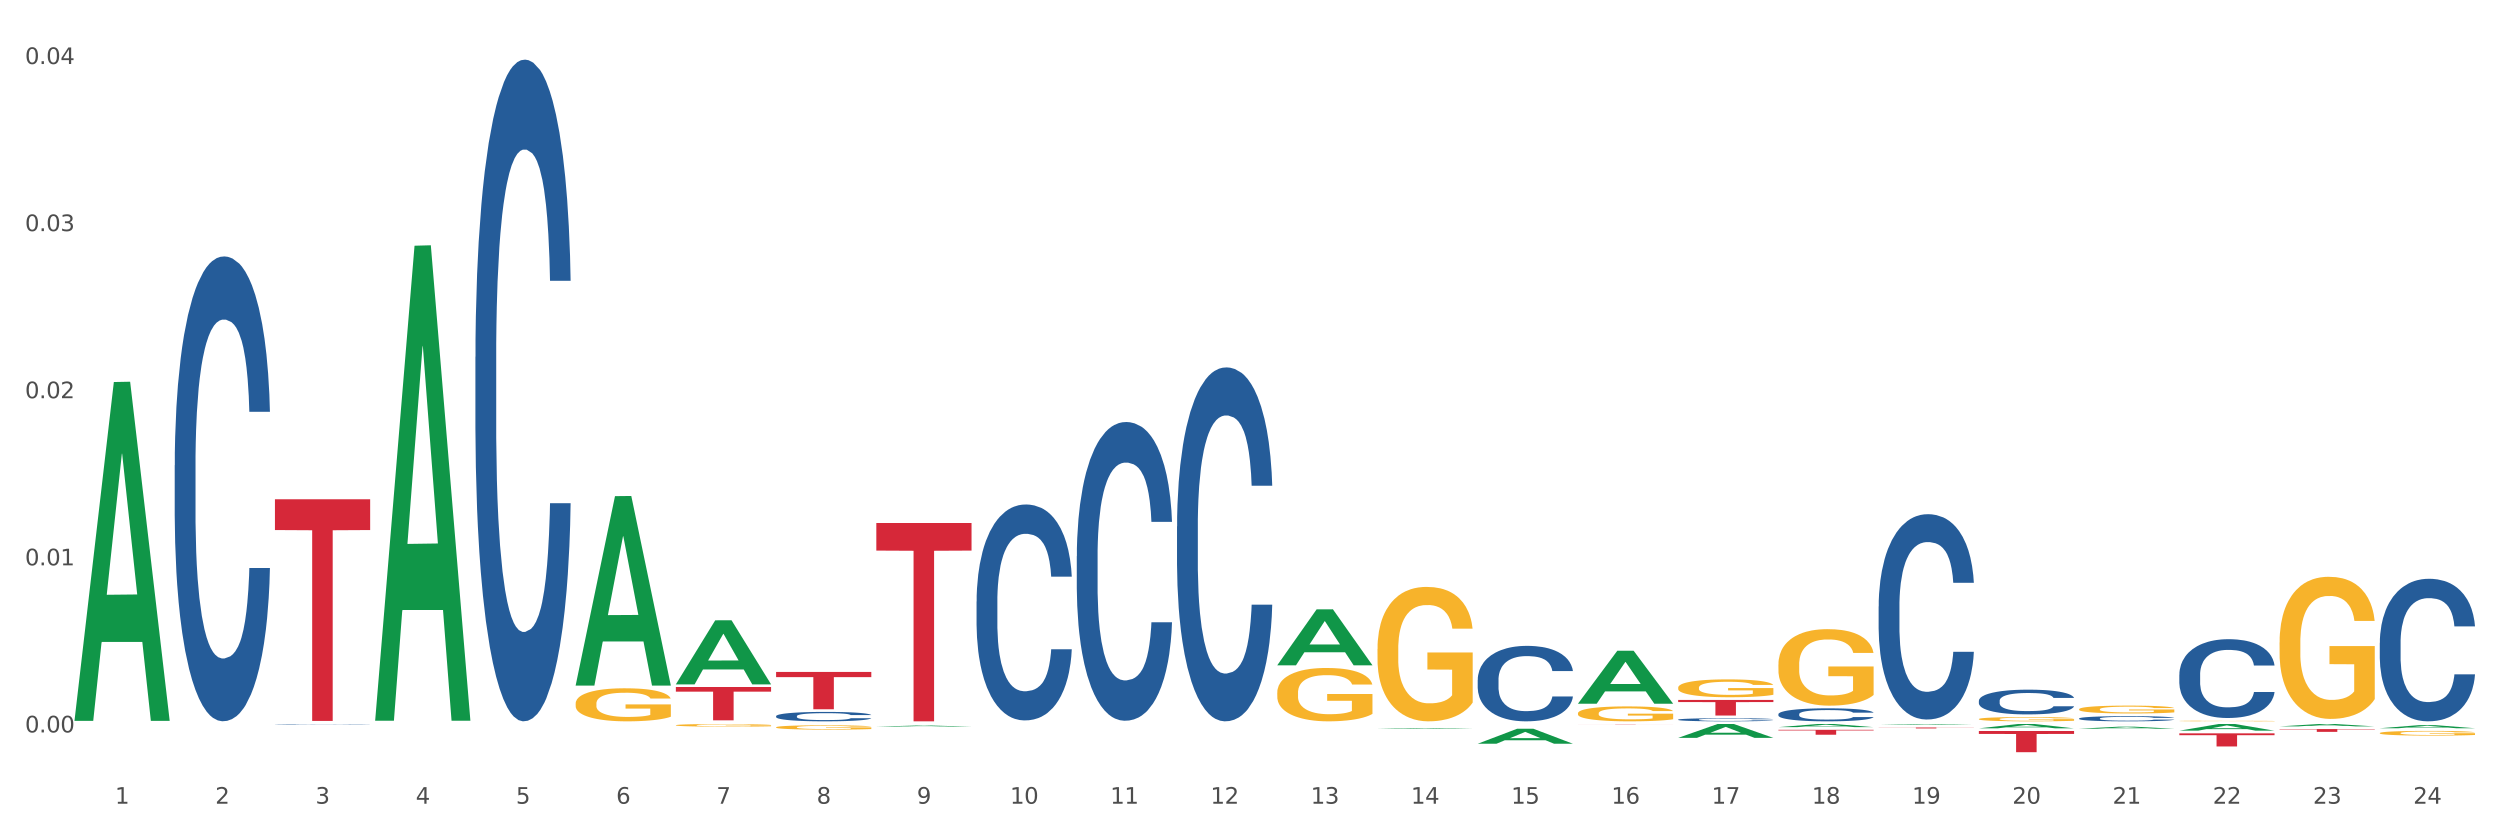 <?xml version="1.0" encoding="utf-8" standalone="no"?>
<!DOCTYPE svg PUBLIC "-//W3C//DTD SVG 1.1//EN"
  "http://www.w3.org/Graphics/SVG/1.1/DTD/svg11.dtd">
<svg xmlns:xlink="http://www.w3.org/1999/xlink" width="1080pt" height="360pt" viewBox="0 0 1080 360" xmlns="http://www.w3.org/2000/svg" version="1.1">
 <rect x="0" y="0" width="1080" height="360" fill="#333333" stroke="none"/>
 <defs>
  <style type="text/css">*{stroke-linejoin: round; stroke-linecap: butt}</style>
 </defs>
 <g id="figure_1">
  <g id="patch_1">
   <path d="M 0 360 
L 1080 360 
L 1080 0 
L 0 0 
z
" style="fill: #ffffff; stroke: #ffffff; stroke-linejoin: miter"/>
  </g>
  <g id="axes_1">
   <g id="matplotlib.axis_1">
    <g id="xtick_1">
     <g id="text_1">
      <!-- 1 -->
      <g style="fill: #4d4d4d" transform="translate(49.688 347.204) scale(0.096 -0.096)">
       <defs>
        <path id="DejaVuSans-31" d="M 794 531 
L 1825 531 
L 1825 4091 
L 703 3866 
L 703 4441 
L 1819 4666 
L 2450 4666 
L 2450 531 
L 3481 531 
L 3481 0 
L 794 0 
L 794 531 
z
" transform="scale(0.016)"/>
       </defs>
       <use xlink:href="#DejaVuSans-31"/>
      </g>
     </g>
    </g>
    <g id="xtick_2">
     <g id="text_2">
      <!-- 2 -->
      <g style="fill: #4d4d4d" transform="translate(92.988 347.204) scale(0.096 -0.096)">
       <defs>
        <path id="DejaVuSans-32" d="M 1228 531 
L 3431 531 
L 3431 0 
L 469 0 
L 469 531 
Q 828 903 1448 1529 
Q 2069 2156 2228 2338 
Q 2531 2678 2651 2914 
Q 2772 3150 2772 3378 
Q 2772 3750 2511 3984 
Q 2250 4219 1831 4219 
Q 1534 4219 1204 4116 
Q 875 4013 500 3803 
L 500 4441 
Q 881 4594 1212 4672 
Q 1544 4750 1819 4750 
Q 2544 4750 2975 4387 
Q 3406 4025 3406 3419 
Q 3406 3131 3298 2873 
Q 3191 2616 2906 2266 
Q 2828 2175 2409 1742 
Q 1991 1309 1228 531 
z
" transform="scale(0.016)"/>
       </defs>
       <use xlink:href="#DejaVuSans-32"/>
      </g>
     </g>
    </g>
    <g id="xtick_3">
     <g id="text_3">
      <!-- 3 -->
      <g style="fill: #4d4d4d" transform="translate(136.287 347.204) scale(0.096 -0.096)">
       <defs>
        <path id="DejaVuSans-33" d="M 2597 2516 
Q 3050 2419 3304 2112 
Q 3559 1806 3559 1356 
Q 3559 666 3084 287 
Q 2609 -91 1734 -91 
Q 1441 -91 1130 -33 
Q 819 25 488 141 
L 488 750 
Q 750 597 1062 519 
Q 1375 441 1716 441 
Q 2309 441 2620 675 
Q 2931 909 2931 1356 
Q 2931 1769 2642 2001 
Q 2353 2234 1838 2234 
L 1294 2234 
L 1294 2753 
L 1863 2753 
Q 2328 2753 2575 2939 
Q 2822 3125 2822 3475 
Q 2822 3834 2567 4026 
Q 2313 4219 1838 4219 
Q 1578 4219 1281 4162 
Q 984 4106 628 3988 
L 628 4550 
Q 988 4650 1302 4700 
Q 1616 4750 1894 4750 
Q 2613 4750 3031 4423 
Q 3450 4097 3450 3541 
Q 3450 3153 3228 2886 
Q 3006 2619 2597 2516 
z
" transform="scale(0.016)"/>
       </defs>
       <use xlink:href="#DejaVuSans-33"/>
      </g>
     </g>
    </g>
    <g id="xtick_4">
     <g id="text_4">
      <!-- 4 -->
      <g style="fill: #4d4d4d" transform="translate(179.587 347.204) scale(0.096 -0.096)">
       <defs>
        <path id="DejaVuSans-34" d="M 2419 4116 
L 825 1625 
L 2419 1625 
L 2419 4116 
z
M 2253 4666 
L 3047 4666 
L 3047 1625 
L 3713 1625 
L 3713 1100 
L 3047 1100 
L 3047 0 
L 2419 0 
L 2419 1100 
L 313 1100 
L 313 1709 
L 2253 4666 
z
" transform="scale(0.016)"/>
       </defs>
       <use xlink:href="#DejaVuSans-34"/>
      </g>
     </g>
    </g>
    <g id="xtick_5">
     <g id="text_5">
      <!-- 5 -->
      <g style="fill: #4d4d4d" transform="translate(222.887 347.204) scale(0.096 -0.096)">
       <defs>
        <path id="DejaVuSans-35" d="M 691 4666 
L 3169 4666 
L 3169 4134 
L 1269 4134 
L 1269 2991 
Q 1406 3038 1543 3061 
Q 1681 3084 1819 3084 
Q 2600 3084 3056 2656 
Q 3513 2228 3513 1497 
Q 3513 744 3044 326 
Q 2575 -91 1722 -91 
Q 1428 -91 1123 -41 
Q 819 9 494 109 
L 494 744 
Q 775 591 1075 516 
Q 1375 441 1709 441 
Q 2250 441 2565 725 
Q 2881 1009 2881 1497 
Q 2881 1984 2565 2268 
Q 2250 2553 1709 2553 
Q 1456 2553 1204 2497 
Q 953 2441 691 2322 
L 691 4666 
z
" transform="scale(0.016)"/>
       </defs>
       <use xlink:href="#DejaVuSans-35"/>
      </g>
     </g>
    </g>
    <g id="xtick_6">
     <g id="text_6">
      <!-- 6 -->
      <g style="fill: #4d4d4d" transform="translate(266.186 347.204) scale(0.096 -0.096)">
       <defs>
        <path id="DejaVuSans-36" d="M 2113 2584 
Q 1688 2584 1439 2293 
Q 1191 2003 1191 1497 
Q 1191 994 1439 701 
Q 1688 409 2113 409 
Q 2538 409 2786 701 
Q 3034 994 3034 1497 
Q 3034 2003 2786 2293 
Q 2538 2584 2113 2584 
z
M 3366 4563 
L 3366 3988 
Q 3128 4100 2886 4159 
Q 2644 4219 2406 4219 
Q 1781 4219 1451 3797 
Q 1122 3375 1075 2522 
Q 1259 2794 1537 2939 
Q 1816 3084 2150 3084 
Q 2853 3084 3261 2657 
Q 3669 2231 3669 1497 
Q 3669 778 3244 343 
Q 2819 -91 2113 -91 
Q 1303 -91 875 529 
Q 447 1150 447 2328 
Q 447 3434 972 4092 
Q 1497 4750 2381 4750 
Q 2619 4750 2861 4703 
Q 3103 4656 3366 4563 
z
" transform="scale(0.016)"/>
       </defs>
       <use xlink:href="#DejaVuSans-36"/>
      </g>
     </g>
    </g>
    <g id="xtick_7">
     <g id="text_7">
      <!-- 7 -->
      <g style="fill: #4d4d4d" transform="translate(309.486 347.204) scale(0.096 -0.096)">
       <defs>
        <path id="DejaVuSans-37" d="M 525 4666 
L 3525 4666 
L 3525 4397 
L 1831 0 
L 1172 0 
L 2766 4134 
L 525 4134 
L 525 4666 
z
" transform="scale(0.016)"/>
       </defs>
       <use xlink:href="#DejaVuSans-37"/>
      </g>
     </g>
    </g>
    <g id="xtick_8">
     <g id="text_8">
      <!-- 8 -->
      <g style="fill: #4d4d4d" transform="translate(352.785 347.204) scale(0.096 -0.096)">
       <defs>
        <path id="DejaVuSans-38" d="M 2034 2216 
Q 1584 2216 1326 1975 
Q 1069 1734 1069 1313 
Q 1069 891 1326 650 
Q 1584 409 2034 409 
Q 2484 409 2743 651 
Q 3003 894 3003 1313 
Q 3003 1734 2745 1975 
Q 2488 2216 2034 2216 
z
M 1403 2484 
Q 997 2584 770 2862 
Q 544 3141 544 3541 
Q 544 4100 942 4425 
Q 1341 4750 2034 4750 
Q 2731 4750 3128 4425 
Q 3525 4100 3525 3541 
Q 3525 3141 3298 2862 
Q 3072 2584 2669 2484 
Q 3125 2378 3379 2068 
Q 3634 1759 3634 1313 
Q 3634 634 3220 271 
Q 2806 -91 2034 -91 
Q 1263 -91 848 271 
Q 434 634 434 1313 
Q 434 1759 690 2068 
Q 947 2378 1403 2484 
z
M 1172 3481 
Q 1172 3119 1398 2916 
Q 1625 2713 2034 2713 
Q 2441 2713 2670 2916 
Q 2900 3119 2900 3481 
Q 2900 3844 2670 4047 
Q 2441 4250 2034 4250 
Q 1625 4250 1398 4047 
Q 1172 3844 1172 3481 
z
" transform="scale(0.016)"/>
       </defs>
       <use xlink:href="#DejaVuSans-38"/>
      </g>
     </g>
    </g>
    <g id="xtick_9">
     <g id="text_9">
      <!-- 9 -->
      <g style="fill: #4d4d4d" transform="translate(396.085 347.204) scale(0.096 -0.096)">
       <defs>
        <path id="DejaVuSans-39" d="M 703 97 
L 703 672 
Q 941 559 1184 500 
Q 1428 441 1663 441 
Q 2288 441 2617 861 
Q 2947 1281 2994 2138 
Q 2813 1869 2534 1725 
Q 2256 1581 1919 1581 
Q 1219 1581 811 2004 
Q 403 2428 403 3163 
Q 403 3881 828 4315 
Q 1253 4750 1959 4750 
Q 2769 4750 3195 4129 
Q 3622 3509 3622 2328 
Q 3622 1225 3098 567 
Q 2575 -91 1691 -91 
Q 1453 -91 1209 -44 
Q 966 3 703 97 
z
M 1959 2075 
Q 2384 2075 2632 2365 
Q 2881 2656 2881 3163 
Q 2881 3666 2632 3958 
Q 2384 4250 1959 4250 
Q 1534 4250 1286 3958 
Q 1038 3666 1038 3163 
Q 1038 2656 1286 2365 
Q 1534 2075 1959 2075 
z
" transform="scale(0.016)"/>
       </defs>
       <use xlink:href="#DejaVuSans-39"/>
      </g>
     </g>
    </g>
    <g id="xtick_10">
     <g id="text_10">
      <!-- 10 -->
      <g style="fill: #4d4d4d" transform="translate(436.331 347.204) scale(0.096 -0.096)">
       <defs>
        <path id="DejaVuSans-30" d="M 2034 4250 
Q 1547 4250 1301 3770 
Q 1056 3291 1056 2328 
Q 1056 1369 1301 889 
Q 1547 409 2034 409 
Q 2525 409 2770 889 
Q 3016 1369 3016 2328 
Q 3016 3291 2770 3770 
Q 2525 4250 2034 4250 
z
M 2034 4750 
Q 2819 4750 3233 4129 
Q 3647 3509 3647 2328 
Q 3647 1150 3233 529 
Q 2819 -91 2034 -91 
Q 1250 -91 836 529 
Q 422 1150 422 2328 
Q 422 3509 836 4129 
Q 1250 4750 2034 4750 
z
" transform="scale(0.016)"/>
       </defs>
       <use xlink:href="#DejaVuSans-31"/>
       <use xlink:href="#DejaVuSans-30" transform="translate(63.623 0)"/>
      </g>
     </g>
    </g>
    <g id="xtick_11">
     <g id="text_11">
      <!-- 11 -->
      <g style="fill: #4d4d4d" transform="translate(479.63 347.204) scale(0.096 -0.096)">
       <use xlink:href="#DejaVuSans-31"/>
       <use xlink:href="#DejaVuSans-31" transform="translate(63.623 0)"/>
      </g>
     </g>
    </g>
    <g id="xtick_12">
     <g id="text_12">
      <!-- 12 -->
      <g style="fill: #4d4d4d" transform="translate(522.93 347.204) scale(0.096 -0.096)">
       <use xlink:href="#DejaVuSans-31"/>
       <use xlink:href="#DejaVuSans-32" transform="translate(63.623 0)"/>
      </g>
     </g>
    </g>
    <g id="xtick_13">
     <g id="text_13">
      <!-- 13 -->
      <g style="fill: #4d4d4d" transform="translate(566.229 347.204) scale(0.096 -0.096)">
       <use xlink:href="#DejaVuSans-31"/>
       <use xlink:href="#DejaVuSans-33" transform="translate(63.623 0)"/>
      </g>
     </g>
    </g>
    <g id="xtick_14">
     <g id="text_14">
      <!-- 14 -->
      <g style="fill: #4d4d4d" transform="translate(609.529 347.204) scale(0.096 -0.096)">
       <use xlink:href="#DejaVuSans-31"/>
       <use xlink:href="#DejaVuSans-34" transform="translate(63.623 0)"/>
      </g>
     </g>
    </g>
    <g id="xtick_15">
     <g id="text_15">
      <!-- 15 -->
      <g style="fill: #4d4d4d" transform="translate(652.828 347.204) scale(0.096 -0.096)">
       <use xlink:href="#DejaVuSans-31"/>
       <use xlink:href="#DejaVuSans-35" transform="translate(63.623 0)"/>
      </g>
     </g>
    </g>
    <g id="xtick_16">
     <g id="text_16">
      <!-- 16 -->
      <g style="fill: #4d4d4d" transform="translate(696.128 347.204) scale(0.096 -0.096)">
       <use xlink:href="#DejaVuSans-31"/>
       <use xlink:href="#DejaVuSans-36" transform="translate(63.623 0)"/>
      </g>
     </g>
    </g>
    <g id="xtick_17">
     <g id="text_17">
      <!-- 17 -->
      <g style="fill: #4d4d4d" transform="translate(739.428 347.204) scale(0.096 -0.096)">
       <use xlink:href="#DejaVuSans-31"/>
       <use xlink:href="#DejaVuSans-37" transform="translate(63.623 0)"/>
      </g>
     </g>
    </g>
    <g id="xtick_18">
     <g id="text_18">
      <!-- 18 -->
      <g style="fill: #4d4d4d" transform="translate(782.727 347.204) scale(0.096 -0.096)">
       <use xlink:href="#DejaVuSans-31"/>
       <use xlink:href="#DejaVuSans-38" transform="translate(63.623 0)"/>
      </g>
     </g>
    </g>
    <g id="xtick_19">
     <g id="text_19">
      <!-- 19 -->
      <g style="fill: #4d4d4d" transform="translate(826.027 347.204) scale(0.096 -0.096)">
       <use xlink:href="#DejaVuSans-31"/>
       <use xlink:href="#DejaVuSans-39" transform="translate(63.623 0)"/>
      </g>
     </g>
    </g>
    <g id="xtick_20">
     <g id="text_20">
      <!-- 20 -->
      <g style="fill: #4d4d4d" transform="translate(869.326 347.204) scale(0.096 -0.096)">
       <use xlink:href="#DejaVuSans-32"/>
       <use xlink:href="#DejaVuSans-30" transform="translate(63.623 0)"/>
      </g>
     </g>
    </g>
    <g id="xtick_21">
     <g id="text_21">
      <!-- 21 -->
      <g style="fill: #4d4d4d" transform="translate(912.626 347.204) scale(0.096 -0.096)">
       <use xlink:href="#DejaVuSans-32"/>
       <use xlink:href="#DejaVuSans-31" transform="translate(63.623 0)"/>
      </g>
     </g>
    </g>
    <g id="xtick_22">
     <g id="text_22">
      <!-- 22 -->
      <g style="fill: #4d4d4d" transform="translate(955.926 347.204) scale(0.096 -0.096)">
       <use xlink:href="#DejaVuSans-32"/>
       <use xlink:href="#DejaVuSans-32" transform="translate(63.623 0)"/>
      </g>
     </g>
    </g>
    <g id="xtick_23">
     <g id="text_23">
      <!-- 23 -->
      <g style="fill: #4d4d4d" transform="translate(999.225 347.204) scale(0.096 -0.096)">
       <use xlink:href="#DejaVuSans-32"/>
       <use xlink:href="#DejaVuSans-33" transform="translate(63.623 0)"/>
      </g>
     </g>
    </g>
    <g id="xtick_24">
     <g id="text_24">
      <!-- 24 -->
      <g style="fill: #4d4d4d" transform="translate(1042.525 347.204) scale(0.096 -0.096)">
       <use xlink:href="#DejaVuSans-32"/>
       <use xlink:href="#DejaVuSans-34" transform="translate(63.623 0)"/>
      </g>
     </g>
    </g>
    <g id="xtick_25"/>
    <g id="xtick_26"/>
    <g id="xtick_27"/>
    <g id="xtick_28"/>
    <g id="xtick_29"/>
    <g id="xtick_30"/>
    <g id="xtick_31"/>
    <g id="xtick_32"/>
    <g id="xtick_33"/>
    <g id="xtick_34"/>
    <g id="xtick_35"/>
    <g id="xtick_36"/>
    <g id="xtick_37"/>
    <g id="xtick_38"/>
    <g id="xtick_39"/>
    <g id="xtick_40"/>
    <g id="xtick_41"/>
    <g id="xtick_42"/>
    <g id="xtick_43"/>
    <g id="xtick_44"/>
    <g id="xtick_45"/>
    <g id="xtick_46"/>
    <g id="xtick_47"/>
   </g>
   <g id="matplotlib.axis_2">
    <g id="ytick_1">
     <g id="text_25">
      <!-- 0.00 -->
      <g style="fill: #4d4d4d" transform="translate(10.8 316.413) scale(0.096 -0.096)">
       <defs>
        <path id="DejaVuSans-2e" d="M 684 794 
L 1344 794 
L 1344 0 
L 684 0 
L 684 794 
z
" transform="scale(0.016)"/>
       </defs>
       <use xlink:href="#DejaVuSans-30"/>
       <use xlink:href="#DejaVuSans-2e" transform="translate(63.623 0)"/>
       <use xlink:href="#DejaVuSans-30" transform="translate(95.41 0)"/>
       <use xlink:href="#DejaVuSans-30" transform="translate(159.033 0)"/>
      </g>
     </g>
    </g>
    <g id="ytick_2">
     <g id="text_26">
      <!-- 0.01 -->
      <g style="fill: #4d4d4d" transform="translate(10.8 244.225) scale(0.096 -0.096)">
       <use xlink:href="#DejaVuSans-30"/>
       <use xlink:href="#DejaVuSans-2e" transform="translate(63.623 0)"/>
       <use xlink:href="#DejaVuSans-30" transform="translate(95.41 0)"/>
       <use xlink:href="#DejaVuSans-31" transform="translate(159.033 0)"/>
      </g>
     </g>
    </g>
    <g id="ytick_3">
     <g id="text_27">
      <!-- 0.02 -->
      <g style="fill: #4d4d4d" transform="translate(10.8 172.036) scale(0.096 -0.096)">
       <use xlink:href="#DejaVuSans-30"/>
       <use xlink:href="#DejaVuSans-2e" transform="translate(63.623 0)"/>
       <use xlink:href="#DejaVuSans-30" transform="translate(95.41 0)"/>
       <use xlink:href="#DejaVuSans-32" transform="translate(159.033 0)"/>
      </g>
     </g>
    </g>
    <g id="ytick_4">
     <g id="text_28">
      <!-- 0.03 -->
      <g style="fill: #4d4d4d" transform="translate(10.8 99.848) scale(0.096 -0.096)">
       <use xlink:href="#DejaVuSans-30"/>
       <use xlink:href="#DejaVuSans-2e" transform="translate(63.623 0)"/>
       <use xlink:href="#DejaVuSans-30" transform="translate(95.41 0)"/>
       <use xlink:href="#DejaVuSans-33" transform="translate(159.033 0)"/>
      </g>
     </g>
    </g>
    <g id="ytick_5">
     <g id="text_29">
      <!-- 0.04 -->
      <g style="fill: #4d4d4d" transform="translate(10.8 27.659) scale(0.096 -0.096)">
       <use xlink:href="#DejaVuSans-30"/>
       <use xlink:href="#DejaVuSans-2e" transform="translate(63.623 0)"/>
       <use xlink:href="#DejaVuSans-30" transform="translate(95.41 0)"/>
       <use xlink:href="#DejaVuSans-34" transform="translate(159.033 0)"/>
      </g>
     </g>
    </g>
    <g id="ytick_6"/>
    <g id="ytick_7"/>
    <g id="ytick_8"/>
    <g id="ytick_9"/>
   </g>
   <g id="PolyCollection_1">
    <path d="M 32.175 311.15 
L 32.217 311.013 
L 49.18 165.038 
L 56.22 164.901 
L 73.31 311.426 
L 65.167 311.426 
L 61.478 277.305 
L 43.964 277.305 
L 43.837 277.856 
L 40.275 311.426 
L 32.175 311.426 
L 32.175 311.15 
L 46.169 256.943 
L 59.273 256.806 
L 52.785 196.132 
L 52.7 195.857 
L 52.615 196.269 
L 46.127 256.806 
L 46.169 256.943 
L 32.175 311.15 
z
" clip-path="url(#pddd5200b3a)" style="fill: #109648"/>
    <path d="M 465.171 240.295 
L 465.219 240.177 
L 465.219 236.877 
L 465.365 232.399 
L 465.9 224.148 
L 466.581 217.902 
L 467.748 210.594 
L 468.38 207.53 
L 469.206 204.112 
L 470.908 198.573 
L 472.853 193.858 
L 474.215 191.265 
L 475.236 189.615 
L 477.521 186.669 
L 478.834 185.372 
L 480.195 184.312 
L 481.362 183.605 
L 483.307 182.78 
L 484.863 182.426 
L 486.662 182.308 
L 488.169 182.426 
L 490.163 182.897 
L 493.08 184.312 
L 494.198 185.137 
L 495.706 186.551 
L 497.262 188.437 
L 498.526 190.323 
L 499.985 193.033 
L 501.492 196.569 
L 502.95 201.048 
L 503.972 205.173 
L 504.798 209.534 
L 505.527 214.837 
L 506.062 220.613 
L 506.305 225.445 
L 497.408 225.445 
L 497.164 221.084 
L 496.678 216.37 
L 496.192 213.187 
L 495.657 210.594 
L 494.831 207.648 
L 494.101 205.762 
L 492.886 203.523 
L 491.767 202.109 
L 490.843 201.284 
L 489.725 200.576 
L 487.343 199.869 
L 485.641 199.869 
L 484.571 200.105 
L 483.258 200.694 
L 482.14 201.519 
L 480.827 202.934 
L 479.806 204.466 
L 478.785 206.469 
L 478.202 207.884 
L 477.326 210.477 
L 476.743 212.598 
L 475.965 216.252 
L 475.527 218.845 
L 474.749 225.563 
L 474.409 230.513 
L 474.263 233.931 
L 474.166 237.702 
L 474.166 256.088 
L 474.458 264.339 
L 474.701 267.874 
L 475.09 271.882 
L 475.819 277.067 
L 476.889 282.135 
L 478.007 285.789 
L 478.931 288.028 
L 479.806 289.678 
L 480.681 290.975 
L 481.751 292.153 
L 482.626 292.861 
L 483.939 293.568 
L 485.495 293.921 
L 486.711 293.921 
L 489.19 293.332 
L 490.309 292.743 
L 491.378 291.918 
L 492.545 290.621 
L 493.469 289.207 
L 494.004 288.146 
L 494.879 285.907 
L 495.56 283.55 
L 496.143 280.839 
L 496.532 278.482 
L 496.97 274.946 
L 497.31 270.939 
L 497.408 268.817 
L 506.305 268.817 
L 506.111 273.06 
L 505.771 277.185 
L 505.09 282.725 
L 504.555 285.907 
L 503.728 289.796 
L 502.853 293.096 
L 501.638 296.75 
L 500.519 299.461 
L 499.352 301.818 
L 498.088 303.939 
L 495.803 306.886 
L 494.976 307.711 
L 493.226 309.125 
L 491.865 309.95 
L 489.871 310.775 
L 487.829 311.247 
L 485.69 311.365 
L 483.793 311.129 
L 481.702 310.422 
L 480.39 309.715 
L 478.931 308.654 
L 477.229 307.004 
L 475.625 305 
L 474.117 302.643 
L 472.707 299.932 
L 471.394 296.868 
L 469.693 291.8 
L 468.429 286.85 
L 467.505 282.253 
L 466.873 278.364 
L 466.241 273.414 
L 465.9 269.996 
L 465.365 261.746 
L 465.171 254.085 
L 465.171 240.295 
z
" clip-path="url(#pddd5200b3a)" style="fill: #255c99"/>
    <path d="M 421.871 259.851 
L 421.92 259.766 
L 421.92 257.381 
L 422.066 254.143 
L 422.601 248.179 
L 423.281 243.664 
L 424.448 238.382 
L 425.08 236.167 
L 425.907 233.696 
L 427.609 229.692 
L 429.554 226.284 
L 430.915 224.409 
L 431.936 223.217 
L 434.221 221.087 
L 435.534 220.15 
L 436.896 219.383 
L 438.063 218.872 
L 440.007 218.275 
L 441.563 218.02 
L 443.362 217.934 
L 444.87 218.02 
L 446.863 218.36 
L 449.781 219.383 
L 450.899 219.979 
L 452.406 221.002 
L 453.962 222.365 
L 455.226 223.728 
L 456.685 225.687 
L 458.192 228.243 
L 459.651 231.481 
L 460.672 234.463 
L 461.499 237.615 
L 462.228 241.449 
L 462.763 245.623 
L 463.006 249.116 
L 454.108 249.116 
L 453.865 245.964 
L 453.379 242.556 
L 452.892 240.256 
L 452.358 238.382 
L 451.531 236.252 
L 450.802 234.889 
L 449.586 233.27 
L 448.468 232.247 
L 447.544 231.651 
L 446.426 231.14 
L 444.043 230.629 
L 442.341 230.629 
L 441.272 230.799 
L 439.959 231.225 
L 438.84 231.822 
L 437.528 232.844 
L 436.507 233.951 
L 435.486 235.4 
L 434.902 236.422 
L 434.027 238.296 
L 433.443 239.83 
L 432.665 242.471 
L 432.228 244.345 
L 431.45 249.202 
L 431.11 252.78 
L 430.964 255.251 
L 430.866 257.977 
L 430.866 271.268 
L 431.158 277.231 
L 431.401 279.787 
L 431.79 282.684 
L 432.52 286.433 
L 433.589 290.096 
L 434.708 292.737 
L 435.631 294.356 
L 436.507 295.549 
L 437.382 296.486 
L 438.452 297.338 
L 439.327 297.849 
L 440.64 298.36 
L 442.195 298.616 
L 443.411 298.616 
L 445.891 298.19 
L 447.009 297.764 
L 448.079 297.167 
L 449.246 296.23 
L 450.17 295.208 
L 450.704 294.441 
L 451.58 292.822 
L 452.26 291.118 
L 452.844 289.159 
L 453.233 287.455 
L 453.67 284.899 
L 454.011 282.002 
L 454.108 280.469 
L 463.006 280.469 
L 462.811 283.536 
L 462.471 286.518 
L 461.79 290.522 
L 461.255 292.822 
L 460.429 295.634 
L 459.554 298.019 
L 458.338 300.66 
L 457.22 302.62 
L 456.053 304.324 
L 454.789 305.857 
L 452.503 307.987 
L 451.677 308.584 
L 449.926 309.606 
L 448.565 310.202 
L 446.571 310.799 
L 444.529 311.14 
L 442.39 311.225 
L 440.494 311.054 
L 438.403 310.543 
L 437.09 310.032 
L 435.631 309.265 
L 433.93 308.073 
L 432.325 306.624 
L 430.818 304.92 
L 429.408 302.961 
L 428.095 300.746 
L 426.393 297.082 
L 425.129 293.504 
L 424.205 290.181 
L 423.573 287.37 
L 422.941 283.791 
L 422.601 281.321 
L 422.066 275.357 
L 421.871 269.819 
L 421.871 259.851 
z
" clip-path="url(#pddd5200b3a)" style="fill: #255c99"/>
    <path d="M 335.272 309.373 
L 335.321 309.369 
L 335.321 309.265 
L 335.467 309.123 
L 336.001 308.862 
L 336.682 308.665 
L 337.849 308.434 
L 338.481 308.337 
L 339.308 308.23 
L 341.01 308.055 
L 342.954 307.906 
L 344.316 307.824 
L 345.337 307.772 
L 347.622 307.678 
L 348.935 307.638 
L 350.296 307.604 
L 351.463 307.582 
L 353.408 307.556 
L 354.964 307.544 
L 356.763 307.541 
L 358.271 307.544 
L 360.264 307.559 
L 363.181 307.604 
L 364.3 307.63 
L 365.807 307.675 
L 367.363 307.734 
L 368.627 307.794 
L 370.086 307.88 
L 371.593 307.991 
L 373.052 308.133 
L 374.073 308.263 
L 374.899 308.401 
L 375.629 308.568 
L 376.164 308.751 
L 376.407 308.903 
L 367.509 308.903 
L 367.266 308.766 
L 366.779 308.617 
L 366.293 308.516 
L 365.758 308.434 
L 364.932 308.341 
L 364.202 308.282 
L 362.987 308.211 
L 361.869 308.166 
L 360.945 308.14 
L 359.826 308.118 
L 357.444 308.095 
L 355.742 308.095 
L 354.672 308.103 
L 353.36 308.122 
L 352.241 308.148 
L 350.929 308.192 
L 349.907 308.241 
L 348.886 308.304 
L 348.303 308.349 
L 347.428 308.431 
L 346.844 308.498 
L 346.066 308.613 
L 345.629 308.695 
L 344.851 308.907 
L 344.51 309.064 
L 344.364 309.172 
L 344.267 309.291 
L 344.267 309.871 
L 344.559 310.132 
L 344.802 310.244 
L 345.191 310.37 
L 345.92 310.534 
L 346.99 310.694 
L 348.108 310.81 
L 349.032 310.88 
L 349.907 310.933 
L 350.783 310.974 
L 351.852 311.011 
L 352.728 311.033 
L 354.04 311.055 
L 355.596 311.067 
L 356.812 311.067 
L 359.292 311.048 
L 360.41 311.029 
L 361.48 311.003 
L 362.647 310.962 
L 363.57 310.918 
L 364.105 310.884 
L 364.98 310.813 
L 365.661 310.739 
L 366.245 310.653 
L 366.634 310.579 
L 367.071 310.467 
L 367.412 310.341 
L 367.509 310.274 
L 376.407 310.274 
L 376.212 310.408 
L 375.872 310.538 
L 375.191 310.713 
L 374.656 310.813 
L 373.83 310.936 
L 372.954 311.041 
L 371.739 311.156 
L 370.621 311.242 
L 369.454 311.316 
L 368.189 311.383 
L 365.904 311.476 
L 365.078 311.502 
L 363.327 311.547 
L 361.966 311.573 
L 359.972 311.599 
L 357.93 311.614 
L 355.791 311.618 
L 353.894 311.61 
L 351.804 311.588 
L 350.491 311.566 
L 349.032 311.532 
L 347.33 311.48 
L 345.726 311.417 
L 344.219 311.342 
L 342.809 311.257 
L 341.496 311.16 
L 339.794 311 
L 338.53 310.843 
L 337.606 310.698 
L 336.974 310.575 
L 336.342 310.419 
L 336.001 310.311 
L 335.467 310.05 
L 335.272 309.808 
L 335.272 309.373 
z
" clip-path="url(#pddd5200b3a)" style="fill: #255c99"/>
    <path d="M 205.373 154.2 
L 205.422 153.939 
L 205.422 146.629 
L 205.568 136.709 
L 206.103 118.435 
L 206.783 104.599 
L 207.95 88.413 
L 208.582 81.626 
L 209.409 74.055 
L 211.111 61.785 
L 213.056 51.343 
L 214.417 45.6 
L 215.438 41.945 
L 217.723 35.419 
L 219.036 32.547 
L 220.398 30.197 
L 221.565 28.631 
L 223.51 26.804 
L 225.065 26.021 
L 226.864 25.759 
L 228.372 26.021 
L 230.365 27.065 
L 233.283 30.197 
L 234.401 32.025 
L 235.908 35.158 
L 237.464 39.335 
L 238.728 43.511 
L 240.187 49.516 
L 241.694 57.347 
L 243.153 67.268 
L 244.174 76.405 
L 245.001 86.064 
L 245.73 97.811 
L 246.265 110.603 
L 246.508 121.307 
L 237.61 121.307 
L 237.367 111.647 
L 236.881 101.205 
L 236.394 94.157 
L 235.86 88.413 
L 235.033 81.887 
L 234.304 77.71 
L 233.088 72.75 
L 231.97 69.617 
L 231.046 67.79 
L 229.928 66.223 
L 227.545 64.657 
L 225.843 64.657 
L 224.774 65.179 
L 223.461 66.485 
L 222.343 68.312 
L 221.03 71.445 
L 220.009 74.838 
L 218.988 79.276 
L 218.404 82.409 
L 217.529 88.152 
L 216.945 92.851 
L 216.168 100.944 
L 215.73 106.687 
L 214.952 121.568 
L 214.612 132.532 
L 214.466 140.103 
L 214.368 148.457 
L 214.368 189.182 
L 214.66 207.456 
L 214.903 215.287 
L 215.292 224.163 
L 216.022 235.65 
L 217.091 246.875 
L 218.21 254.968 
L 219.133 259.928 
L 220.009 263.583 
L 220.884 266.455 
L 221.954 269.065 
L 222.829 270.632 
L 224.142 272.198 
L 225.698 272.981 
L 226.913 272.981 
L 229.393 271.676 
L 230.511 270.371 
L 231.581 268.543 
L 232.748 265.672 
L 233.672 262.539 
L 234.206 260.189 
L 235.082 255.229 
L 235.762 250.008 
L 236.346 244.004 
L 236.735 238.783 
L 237.172 230.951 
L 237.513 222.075 
L 237.61 217.376 
L 246.508 217.376 
L 246.313 226.774 
L 245.973 235.911 
L 245.292 248.181 
L 244.758 255.229 
L 243.931 263.844 
L 243.056 271.154 
L 241.84 279.247 
L 240.722 285.251 
L 239.555 290.472 
L 238.291 295.171 
L 236.005 301.698 
L 235.179 303.525 
L 233.428 306.658 
L 232.067 308.485 
L 230.074 310.312 
L 228.031 311.357 
L 225.892 311.618 
L 223.996 311.096 
L 221.905 309.529 
L 220.592 307.963 
L 219.133 305.613 
L 217.432 301.959 
L 215.827 297.521 
L 214.32 292.299 
L 212.91 286.295 
L 211.597 279.508 
L 209.895 268.282 
L 208.631 257.318 
L 207.707 247.136 
L 207.075 238.522 
L 206.443 227.557 
L 206.103 219.986 
L 205.568 201.712 
L 205.373 184.744 
L 205.373 154.2 
z
" clip-path="url(#pddd5200b3a)" style="fill: #255c99"/>
    <path d="M 118.774 312.896 
L 118.823 312.896 
L 118.823 312.891 
L 118.969 312.883 
L 119.504 312.869 
L 120.184 312.859 
L 121.351 312.847 
L 121.983 312.841 
L 122.81 312.836 
L 124.512 312.826 
L 126.457 312.818 
L 127.818 312.814 
L 128.839 312.811 
L 131.124 312.806 
L 132.437 312.804 
L 133.799 312.802 
L 134.965 312.801 
L 136.91 312.8 
L 138.466 312.799 
L 140.265 312.799 
L 141.773 312.799 
L 143.766 312.8 
L 146.683 312.802 
L 147.802 312.804 
L 149.309 312.806 
L 150.865 312.809 
L 152.129 312.813 
L 153.588 312.817 
L 155.095 312.823 
L 156.554 312.831 
L 157.575 312.837 
L 158.401 312.845 
L 159.131 312.854 
L 159.666 312.863 
L 159.909 312.871 
L 151.011 312.871 
L 150.768 312.864 
L 150.282 312.856 
L 149.795 312.851 
L 149.26 312.847 
L 148.434 312.842 
L 147.705 312.838 
L 146.489 312.835 
L 145.371 312.832 
L 144.447 312.831 
L 143.329 312.83 
L 140.946 312.829 
L 139.244 312.829 
L 138.175 312.829 
L 136.862 312.83 
L 135.743 312.831 
L 134.431 312.834 
L 133.41 312.836 
L 132.388 312.84 
L 131.805 312.842 
L 130.93 312.846 
L 130.346 312.85 
L 129.568 312.856 
L 129.131 312.86 
L 128.353 312.872 
L 128.012 312.88 
L 127.867 312.886 
L 127.769 312.892 
L 127.769 312.923 
L 128.061 312.937 
L 128.304 312.942 
L 128.693 312.949 
L 129.422 312.958 
L 130.492 312.966 
L 131.61 312.972 
L 132.534 312.976 
L 133.41 312.979 
L 134.285 312.981 
L 135.354 312.983 
L 136.23 312.984 
L 137.542 312.986 
L 139.098 312.986 
L 140.314 312.986 
L 142.794 312.985 
L 143.912 312.984 
L 144.982 312.983 
L 146.149 312.981 
L 147.072 312.978 
L 147.607 312.976 
L 148.482 312.973 
L 149.163 312.969 
L 149.747 312.964 
L 150.136 312.96 
L 150.573 312.954 
L 150.914 312.948 
L 151.011 312.944 
L 159.909 312.944 
L 159.714 312.951 
L 159.374 312.958 
L 158.693 312.967 
L 158.158 312.973 
L 157.332 312.979 
L 156.457 312.985 
L 155.241 312.991 
L 154.123 312.995 
L 152.956 312.999 
L 151.692 313.003 
L 149.406 313.008 
L 148.58 313.009 
L 146.829 313.012 
L 145.468 313.013 
L 143.474 313.014 
L 141.432 313.015 
L 139.293 313.015 
L 137.397 313.015 
L 135.306 313.014 
L 133.993 313.013 
L 132.534 313.011 
L 130.833 313.008 
L 129.228 313.005 
L 127.721 313.001 
L 126.311 312.996 
L 124.998 312.991 
L 123.296 312.983 
L 122.032 312.974 
L 121.108 312.967 
L 120.476 312.96 
L 119.844 312.952 
L 119.504 312.946 
L 118.969 312.932 
L 118.774 312.919 
L 118.774 312.896 
z
" clip-path="url(#pddd5200b3a)" style="fill: #255c99"/>
    <path d="M 75.475 201.003 
L 75.523 200.819 
L 75.523 195.684 
L 75.669 188.715 
L 76.204 175.878 
L 76.885 166.158 
L 78.052 154.787 
L 78.684 150.019 
L 79.51 144.7 
L 81.212 136.081 
L 83.157 128.745 
L 84.518 124.71 
L 85.539 122.143 
L 87.825 117.558 
L 89.137 115.541 
L 90.499 113.89 
L 91.666 112.79 
L 93.611 111.506 
L 95.167 110.956 
L 96.966 110.772 
L 98.473 110.956 
L 100.467 111.689 
L 103.384 113.89 
L 104.502 115.174 
L 106.009 117.375 
L 107.565 120.309 
L 108.83 123.243 
L 110.288 127.461 
L 111.796 132.963 
L 113.254 139.932 
L 114.275 146.351 
L 115.102 153.137 
L 115.831 161.389 
L 116.366 170.376 
L 116.609 177.895 
L 107.711 177.895 
L 107.468 171.109 
L 106.982 163.774 
L 106.496 158.822 
L 105.961 154.787 
L 105.134 150.202 
L 104.405 147.268 
L 103.189 143.783 
L 102.071 141.583 
L 101.147 140.299 
L 100.029 139.199 
L 97.646 138.098 
L 95.945 138.098 
L 94.875 138.465 
L 93.562 139.382 
L 92.444 140.666 
L 91.131 142.866 
L 90.11 145.251 
L 89.089 148.368 
L 88.505 150.569 
L 87.63 154.604 
L 87.047 157.905 
L 86.269 163.59 
L 85.831 167.625 
L 85.053 178.078 
L 84.713 185.781 
L 84.567 191.099 
L 84.47 196.968 
L 84.47 225.578 
L 84.761 238.415 
L 85.005 243.917 
L 85.394 250.153 
L 86.123 258.222 
L 87.193 266.108 
L 88.311 271.793 
L 89.235 275.278 
L 90.11 277.845 
L 90.985 279.863 
L 92.055 281.697 
L 92.93 282.797 
L 94.243 283.897 
L 95.799 284.447 
L 97.014 284.447 
L 99.494 283.53 
L 100.612 282.613 
L 101.682 281.33 
L 102.849 279.312 
L 103.773 277.112 
L 104.308 275.461 
L 105.183 271.977 
L 105.864 268.309 
L 106.447 264.091 
L 106.836 260.423 
L 107.274 254.921 
L 107.614 248.685 
L 107.711 245.384 
L 116.609 245.384 
L 116.415 251.987 
L 116.074 258.405 
L 115.394 267.025 
L 114.859 271.977 
L 114.032 278.029 
L 113.157 283.164 
L 111.941 288.849 
L 110.823 293.067 
L 109.656 296.735 
L 108.392 300.036 
L 106.107 304.621 
L 105.28 305.905 
L 103.53 308.105 
L 102.168 309.389 
L 100.175 310.673 
L 98.133 311.406 
L 95.993 311.59 
L 94.097 311.223 
L 92.006 310.123 
L 90.693 309.022 
L 89.235 307.372 
L 87.533 304.804 
L 85.928 301.687 
L 84.421 298.019 
L 83.011 293.801 
L 81.698 289.032 
L 79.996 281.146 
L 78.732 273.444 
L 77.808 266.291 
L 77.176 260.239 
L 76.544 252.537 
L 76.204 247.218 
L 75.669 234.381 
L 75.475 222.46 
L 75.475 201.003 
z
" clip-path="url(#pddd5200b3a)" style="fill: #255c99"/>
    <path d="M 118.774 215.67 
L 159.909 215.67 
L 159.909 228.979 
L 143.728 229.069 
L 143.728 311.438 
L 134.858 311.438 
L 134.858 229.069 
L 118.774 228.979 
L 118.774 215.76 
L 118.774 215.67 
z
" clip-path="url(#pddd5200b3a)" style="fill: #d62839"/>
    <path d="M 508.47 227.417 
L 508.519 227.278 
L 508.519 223.368 
L 508.665 218.062 
L 509.2 208.287 
L 509.88 200.886 
L 511.047 192.229 
L 511.679 188.599 
L 512.506 184.549 
L 514.208 177.986 
L 516.153 172.401 
L 517.514 169.329 
L 518.535 167.374 
L 520.821 163.883 
L 522.133 162.347 
L 523.495 161.09 
L 524.662 160.252 
L 526.607 159.275 
L 528.163 158.856 
L 529.962 158.716 
L 531.469 158.856 
L 533.462 159.415 
L 536.38 161.09 
L 537.498 162.068 
L 539.005 163.743 
L 540.561 165.978 
L 541.825 168.212 
L 543.284 171.423 
L 544.791 175.612 
L 546.25 180.919 
L 547.271 185.806 
L 548.098 190.972 
L 548.827 197.256 
L 549.362 204.098 
L 549.605 209.823 
L 540.707 209.823 
L 540.464 204.657 
L 539.978 199.071 
L 539.492 195.301 
L 538.957 192.229 
L 538.13 188.738 
L 537.401 186.504 
L 536.185 183.851 
L 535.067 182.175 
L 534.143 181.198 
L 533.025 180.36 
L 530.642 179.522 
L 528.94 179.522 
L 527.871 179.801 
L 526.558 180.5 
L 525.44 181.477 
L 524.127 183.153 
L 523.106 184.968 
L 522.085 187.342 
L 521.501 189.017 
L 520.626 192.089 
L 520.043 194.603 
L 519.265 198.932 
L 518.827 202.004 
L 518.049 209.963 
L 517.709 215.828 
L 517.563 219.877 
L 517.466 224.345 
L 517.466 246.128 
L 517.757 255.903 
L 518 260.092 
L 518.389 264.84 
L 519.119 270.984 
L 520.188 276.988 
L 521.307 281.317 
L 522.231 283.97 
L 523.106 285.925 
L 523.981 287.461 
L 525.051 288.857 
L 525.926 289.695 
L 527.239 290.533 
L 528.795 290.952 
L 530.01 290.952 
L 532.49 290.253 
L 533.608 289.555 
L 534.678 288.578 
L 535.845 287.042 
L 536.769 285.366 
L 537.304 284.109 
L 538.179 281.456 
L 538.859 278.664 
L 539.443 275.452 
L 539.832 272.659 
L 540.269 268.47 
L 540.61 263.723 
L 540.707 261.209 
L 549.605 261.209 
L 549.411 266.236 
L 549.07 271.123 
L 548.389 277.686 
L 547.855 281.456 
L 547.028 286.064 
L 546.153 289.974 
L 544.937 294.303 
L 543.819 297.514 
L 542.652 300.307 
L 541.388 302.821 
L 539.103 306.312 
L 538.276 307.289 
L 536.526 308.965 
L 535.164 309.942 
L 533.171 310.92 
L 531.128 311.478 
L 528.989 311.618 
L 527.093 311.338 
L 525.002 310.501 
L 523.689 309.663 
L 522.231 308.406 
L 520.529 306.451 
L 518.924 304.077 
L 517.417 301.285 
L 516.007 298.073 
L 514.694 294.442 
L 512.992 288.438 
L 511.728 282.573 
L 510.804 277.128 
L 510.172 272.52 
L 509.54 266.655 
L 509.2 262.606 
L 508.665 252.831 
L 508.47 243.755 
L 508.47 227.417 
z
" clip-path="url(#pddd5200b3a)" style="fill: #255c99"/>
    <path d="M 291.972 296.795 
L 333.107 296.795 
L 333.107 298.794 
L 316.926 298.808 
L 316.926 311.182 
L 308.056 311.182 
L 308.056 298.808 
L 291.972 298.794 
L 291.972 296.808 
L 291.972 296.795 
z
" clip-path="url(#pddd5200b3a)" style="fill: #d62839"/>
    <path d="M 378.572 225.948 
L 419.706 225.948 
L 419.706 237.853 
L 403.525 237.934 
L 403.525 311.618 
L 394.655 311.618 
L 394.655 237.934 
L 378.572 237.853 
L 378.572 226.028 
L 378.572 225.948 
z
" clip-path="url(#pddd5200b3a)" style="fill: #d62839"/>
    <path d="M 681.669 312.89 
L 722.803 312.89 
L 722.803 312.903 
L 706.622 312.903 
L 706.622 312.985 
L 697.752 312.985 
L 697.752 312.903 
L 681.669 312.903 
L 681.669 312.89 
L 681.669 312.89 
z
" clip-path="url(#pddd5200b3a)" style="fill: #d62839"/>
    <path d="M 724.968 302.363 
L 766.103 302.363 
L 766.103 303.302 
L 749.922 303.309 
L 749.922 309.122 
L 741.052 309.122 
L 741.052 303.309 
L 724.968 303.302 
L 724.968 302.369 
L 724.968 302.363 
z
" clip-path="url(#pddd5200b3a)" style="fill: #d62839"/>
    <path d="M 768.268 315.276 
L 809.403 315.276 
L 809.403 315.573 
L 793.222 315.575 
L 793.222 317.41 
L 784.351 317.41 
L 784.351 315.575 
L 768.268 315.573 
L 768.268 315.278 
L 768.268 315.276 
z
" clip-path="url(#pddd5200b3a)" style="fill: #d62839"/>
    <path d="M 811.567 314.275 
L 852.702 314.275 
L 852.702 314.332 
L 836.521 314.333 
L 836.521 314.687 
L 827.651 314.687 
L 827.651 314.333 
L 811.567 314.332 
L 811.567 314.275 
L 811.567 314.275 
z
" clip-path="url(#pddd5200b3a)" style="fill: #d62839"/>
    <path d="M 854.867 315.796 
L 896.002 315.796 
L 896.002 317.068 
L 879.821 317.077 
L 879.821 324.95 
L 870.951 324.95 
L 870.951 317.077 
L 854.867 317.068 
L 854.867 315.805 
L 854.867 315.796 
z
" clip-path="url(#pddd5200b3a)" style="fill: #d62839"/>
    <path d="M 898.167 312.766 
L 939.301 312.766 
L 939.301 312.768 
L 923.12 312.768 
L 923.12 312.779 
L 914.25 312.779 
L 914.25 312.768 
L 898.167 312.768 
L 898.167 312.766 
L 898.167 312.766 
z
" clip-path="url(#pddd5200b3a)" style="fill: #d62839"/>
    <path d="M 248.673 303.938 
L 248.721 303.925 
L 248.721 303.455 
L 248.819 303.051 
L 249.304 302.073 
L 250.033 301.265 
L 250.567 300.834 
L 251.101 300.482 
L 251.733 300.13 
L 252.51 299.765 
L 253.918 299.231 
L 254.792 298.957 
L 255.861 298.67 
L 257.803 298.253 
L 259.212 298.018 
L 260.668 297.822 
L 263.048 297.588 
L 264.602 297.483 
L 266.253 297.405 
L 268.245 297.353 
L 269.75 297.34 
L 273.053 297.379 
L 275.869 297.496 
L 277.229 297.588 
L 278.978 297.744 
L 279.9 297.848 
L 281.406 298.057 
L 282.96 298.331 
L 284.028 298.566 
L 285.631 299.009 
L 286.845 299.452 
L 287.962 300 
L 288.545 300.378 
L 288.982 300.73 
L 289.37 301.134 
L 289.759 301.773 
L 281.017 301.773 
L 280.677 301.317 
L 280.143 300.886 
L 279.366 300.469 
L 278.686 300.208 
L 277.521 299.882 
L 276.452 299.674 
L 275.335 299.517 
L 273.975 299.387 
L 272.907 299.322 
L 271.401 299.27 
L 268.439 299.283 
L 266.448 299.387 
L 265.088 299.517 
L 264.214 299.635 
L 263.437 299.765 
L 262.563 299.948 
L 261.543 300.222 
L 260.814 300.469 
L 260.086 300.782 
L 259.503 301.095 
L 258.969 301.46 
L 258.532 301.851 
L 258.192 302.256 
L 257.9 302.751 
L 257.657 303.573 
L 257.657 305.359 
L 257.755 305.763 
L 257.997 306.298 
L 258.289 306.702 
L 258.774 307.184 
L 259.212 307.51 
L 260.037 307.98 
L 260.96 308.371 
L 261.688 308.619 
L 262.417 308.827 
L 263.68 309.114 
L 265.088 309.349 
L 266.302 309.492 
L 267.953 309.623 
L 269.07 309.675 
L 270.042 309.701 
L 272.421 309.701 
L 274.121 309.662 
L 276.015 309.571 
L 277.472 309.453 
L 278.686 309.31 
L 280.046 309.075 
L 280.92 308.853 
L 280.92 306.128 
L 270.236 306.115 
L 270.236 304.303 
L 289.808 304.303 
L 289.808 309.623 
L 288.982 309.897 
L 288.059 310.144 
L 287.088 310.366 
L 285.631 310.64 
L 283.883 310.901 
L 282.328 311.083 
L 280.677 311.24 
L 278.735 311.383 
L 276.209 311.513 
L 274.655 311.566 
L 272.713 311.605 
L 270.43 311.618 
L 268.439 311.592 
L 266.496 311.526 
L 264.457 311.409 
L 262.465 311.24 
L 260.96 311.07 
L 259.454 310.861 
L 257.852 310.588 
L 256.589 310.327 
L 255.618 310.092 
L 254.549 309.792 
L 253.384 309.401 
L 252.51 309.049 
L 251.733 308.684 
L 250.907 308.214 
L 250.324 307.81 
L 249.741 307.302 
L 249.401 306.924 
L 249.013 306.337 
L 248.721 305.515 
L 248.673 303.938 
z
" clip-path="url(#pddd5200b3a)" style="fill: #f7b32b"/>
    <path d="M 638.369 293.661 
L 638.418 293.632 
L 638.418 292.798 
L 638.564 291.666 
L 639.098 289.582 
L 639.779 288.004 
L 640.946 286.157 
L 641.578 285.383 
L 642.405 284.52 
L 644.107 283.12 
L 646.052 281.929 
L 647.413 281.274 
L 648.434 280.857 
L 650.719 280.112 
L 652.032 279.785 
L 653.393 279.517 
L 654.56 279.338 
L 656.505 279.13 
L 658.061 279.04 
L 659.86 279.011 
L 661.368 279.04 
L 663.361 279.159 
L 666.278 279.517 
L 667.397 279.725 
L 668.904 280.083 
L 670.46 280.559 
L 671.724 281.035 
L 673.183 281.72 
L 674.69 282.614 
L 676.149 283.745 
L 677.17 284.788 
L 677.996 285.889 
L 678.726 287.229 
L 679.261 288.688 
L 679.504 289.909 
L 670.606 289.909 
L 670.363 288.808 
L 669.877 287.616 
L 669.39 286.812 
L 668.855 286.157 
L 668.029 285.413 
L 667.3 284.936 
L 666.084 284.371 
L 664.966 284.013 
L 664.042 283.805 
L 662.923 283.626 
L 660.541 283.448 
L 658.839 283.448 
L 657.77 283.507 
L 656.457 283.656 
L 655.338 283.864 
L 654.026 284.222 
L 653.005 284.609 
L 651.983 285.115 
L 651.4 285.472 
L 650.525 286.128 
L 649.941 286.664 
L 649.163 287.587 
L 648.726 288.242 
L 647.948 289.939 
L 647.607 291.19 
L 647.462 292.053 
L 647.364 293.006 
L 647.364 297.652 
L 647.656 299.736 
L 647.899 300.63 
L 648.288 301.642 
L 649.017 302.952 
L 650.087 304.233 
L 651.205 305.156 
L 652.129 305.722 
L 653.005 306.139 
L 653.88 306.466 
L 654.949 306.764 
L 655.825 306.943 
L 657.137 307.121 
L 658.693 307.211 
L 659.909 307.211 
L 662.389 307.062 
L 663.507 306.913 
L 664.577 306.704 
L 665.744 306.377 
L 666.667 306.019 
L 667.202 305.751 
L 668.077 305.186 
L 668.758 304.59 
L 669.342 303.905 
L 669.731 303.31 
L 670.168 302.416 
L 670.509 301.404 
L 670.606 300.868 
L 679.504 300.868 
L 679.309 301.94 
L 678.969 302.982 
L 678.288 304.382 
L 677.753 305.186 
L 676.927 306.168 
L 676.052 307.002 
L 674.836 307.925 
L 673.718 308.61 
L 672.551 309.206 
L 671.287 309.742 
L 669.001 310.486 
L 668.175 310.695 
L 666.424 311.052 
L 665.063 311.26 
L 663.069 311.469 
L 661.027 311.588 
L 658.888 311.618 
L 656.992 311.558 
L 654.901 311.379 
L 653.588 311.201 
L 652.129 310.933 
L 650.428 310.516 
L 648.823 310.01 
L 647.316 309.414 
L 645.906 308.729 
L 644.593 307.955 
L 642.891 306.675 
L 641.627 305.424 
L 640.703 304.262 
L 640.071 303.28 
L 639.439 302.029 
L 639.098 301.166 
L 638.564 299.081 
L 638.369 297.145 
L 638.369 293.661 
z
" clip-path="url(#pddd5200b3a)" style="fill: #255c99"/>
    <path d="M 724.968 310.876 
L 725.017 310.874 
L 725.017 310.84 
L 725.163 310.793 
L 725.698 310.707 
L 726.378 310.642 
L 727.545 310.566 
L 728.177 310.534 
L 729.004 310.498 
L 730.706 310.44 
L 732.651 310.391 
L 734.012 310.364 
L 735.033 310.346 
L 737.318 310.316 
L 738.631 310.302 
L 739.993 310.291 
L 741.16 310.284 
L 743.104 310.275 
L 744.66 310.271 
L 746.459 310.27 
L 747.967 310.271 
L 749.96 310.276 
L 752.878 310.291 
L 753.996 310.3 
L 755.503 310.314 
L 757.059 310.334 
L 758.323 310.354 
L 759.782 310.382 
L 761.289 310.419 
L 762.748 310.466 
L 763.769 310.509 
L 764.596 310.554 
L 765.325 310.61 
L 765.86 310.67 
L 766.103 310.721 
L 757.205 310.721 
L 756.962 310.675 
L 756.476 310.626 
L 755.989 310.593 
L 755.455 310.566 
L 754.628 310.535 
L 753.899 310.515 
L 752.683 310.492 
L 751.565 310.477 
L 750.641 310.468 
L 749.523 310.461 
L 747.14 310.454 
L 745.438 310.454 
L 744.369 310.456 
L 743.056 310.462 
L 741.938 310.471 
L 740.625 310.486 
L 739.604 310.502 
L 738.583 310.522 
L 737.999 310.537 
L 737.124 310.564 
L 736.54 310.586 
L 735.763 310.625 
L 735.325 310.652 
L 734.547 310.722 
L 734.207 310.774 
L 734.061 310.809 
L 733.963 310.849 
L 733.963 311.041 
L 734.255 311.127 
L 734.498 311.164 
L 734.887 311.205 
L 735.617 311.26 
L 736.686 311.313 
L 737.805 311.351 
L 738.728 311.374 
L 739.604 311.391 
L 740.479 311.405 
L 741.549 311.417 
L 742.424 311.424 
L 743.737 311.432 
L 745.293 311.436 
L 746.508 311.436 
L 748.988 311.429 
L 750.106 311.423 
L 751.176 311.415 
L 752.343 311.401 
L 753.267 311.386 
L 753.801 311.375 
L 754.677 311.352 
L 755.357 311.327 
L 755.941 311.299 
L 756.33 311.274 
L 756.767 311.237 
L 757.108 311.196 
L 757.205 311.173 
L 766.103 311.173 
L 765.908 311.218 
L 765.568 311.261 
L 764.887 311.319 
L 764.353 311.352 
L 763.526 311.392 
L 762.651 311.427 
L 761.435 311.465 
L 760.317 311.493 
L 759.15 311.518 
L 757.886 311.54 
L 755.6 311.571 
L 754.774 311.58 
L 753.023 311.594 
L 751.662 311.603 
L 749.669 311.612 
L 747.626 311.616 
L 745.487 311.618 
L 743.591 311.615 
L 741.5 311.608 
L 740.187 311.6 
L 738.728 311.589 
L 737.027 311.572 
L 735.422 311.551 
L 733.915 311.527 
L 732.505 311.498 
L 731.192 311.466 
L 729.49 311.413 
L 728.226 311.362 
L 727.302 311.314 
L 726.67 311.273 
L 726.038 311.221 
L 725.698 311.186 
L 725.163 311.1 
L 724.968 311.02 
L 724.968 310.876 
z
" clip-path="url(#pddd5200b3a)" style="fill: #255c99"/>
    <path d="M 768.268 308.522 
L 768.317 308.516 
L 768.317 308.373 
L 768.462 308.177 
L 768.997 307.818 
L 769.678 307.546 
L 770.845 307.228 
L 771.477 307.094 
L 772.304 306.945 
L 774.005 306.704 
L 775.95 306.498 
L 777.312 306.386 
L 778.333 306.314 
L 780.618 306.185 
L 781.931 306.129 
L 783.292 306.083 
L 784.459 306.052 
L 786.404 306.016 
L 787.96 306 
L 789.759 305.995 
L 791.266 306 
L 793.26 306.021 
L 796.177 306.083 
L 797.296 306.119 
L 798.803 306.18 
L 800.359 306.262 
L 801.623 306.344 
L 803.082 306.463 
L 804.589 306.617 
L 806.048 306.812 
L 807.069 306.991 
L 807.895 307.181 
L 808.625 307.412 
L 809.159 307.664 
L 809.403 307.875 
L 800.505 307.875 
L 800.261 307.685 
L 799.775 307.479 
L 799.289 307.341 
L 798.754 307.228 
L 797.928 307.099 
L 797.198 307.017 
L 795.983 306.92 
L 794.864 306.858 
L 793.941 306.822 
L 792.822 306.791 
L 790.44 306.76 
L 788.738 306.76 
L 787.668 306.771 
L 786.355 306.796 
L 785.237 306.832 
L 783.924 306.894 
L 782.903 306.961 
L 781.882 307.048 
L 781.299 307.109 
L 780.424 307.222 
L 779.84 307.315 
L 779.062 307.474 
L 778.624 307.587 
L 777.847 307.88 
L 777.506 308.095 
L 777.36 308.244 
L 777.263 308.409 
L 777.263 309.21 
L 777.555 309.569 
L 777.798 309.723 
L 778.187 309.898 
L 778.916 310.124 
L 779.986 310.344 
L 781.104 310.503 
L 782.028 310.601 
L 782.903 310.673 
L 783.778 310.729 
L 784.848 310.781 
L 785.723 310.812 
L 787.036 310.842 
L 788.592 310.858 
L 789.808 310.858 
L 792.287 310.832 
L 793.406 310.806 
L 794.475 310.77 
L 795.642 310.714 
L 796.566 310.652 
L 797.101 310.606 
L 797.976 310.509 
L 798.657 310.406 
L 799.24 310.288 
L 799.629 310.185 
L 800.067 310.031 
L 800.407 309.857 
L 800.505 309.764 
L 809.403 309.764 
L 809.208 309.949 
L 808.868 310.129 
L 808.187 310.37 
L 807.652 310.509 
L 806.826 310.678 
L 805.95 310.822 
L 804.735 310.981 
L 803.616 311.099 
L 802.449 311.202 
L 801.185 311.294 
L 798.9 311.423 
L 798.073 311.459 
L 796.323 311.52 
L 794.962 311.556 
L 792.968 311.592 
L 790.926 311.613 
L 788.787 311.618 
L 786.89 311.607 
L 784.8 311.577 
L 783.487 311.546 
L 782.028 311.5 
L 780.326 311.428 
L 778.722 311.34 
L 777.214 311.238 
L 775.804 311.12 
L 774.492 310.986 
L 772.79 310.765 
L 771.526 310.55 
L 770.602 310.349 
L 769.97 310.18 
L 769.338 309.964 
L 768.997 309.815 
L 768.462 309.456 
L 768.268 309.122 
L 768.268 308.522 
z
" clip-path="url(#pddd5200b3a)" style="fill: #255c99"/>
    <path d="M 291.972 313.297 
L 292.021 313.296 
L 292.021 313.258 
L 292.118 313.226 
L 292.604 313.147 
L 293.332 313.082 
L 293.867 313.047 
L 294.401 313.019 
L 295.032 312.99 
L 295.809 312.961 
L 297.218 312.918 
L 298.092 312.896 
L 299.16 312.873 
L 301.103 312.839 
L 302.511 312.82 
L 303.968 312.805 
L 306.348 312.786 
L 307.902 312.777 
L 309.553 312.771 
L 311.544 312.767 
L 313.05 312.766 
L 316.352 312.769 
L 319.169 312.778 
L 320.529 312.786 
L 322.277 312.798 
L 323.2 312.807 
L 324.705 312.823 
L 326.259 312.846 
L 327.328 312.864 
L 328.931 312.9 
L 330.145 312.936 
L 331.262 312.98 
L 331.844 313.01 
L 332.281 313.039 
L 332.67 313.071 
L 333.059 313.123 
L 324.317 313.123 
L 323.977 313.086 
L 323.443 313.051 
L 322.666 313.018 
L 321.986 312.997 
L 320.82 312.97 
L 319.752 312.954 
L 318.635 312.941 
L 317.275 312.931 
L 316.206 312.925 
L 314.701 312.921 
L 311.738 312.922 
L 309.747 312.931 
L 308.387 312.941 
L 307.513 312.951 
L 306.736 312.961 
L 305.862 312.976 
L 304.842 312.998 
L 304.114 313.018 
L 303.385 313.043 
L 302.803 313.068 
L 302.268 313.098 
L 301.831 313.129 
L 301.491 313.162 
L 301.2 313.201 
L 300.957 313.268 
L 300.957 313.411 
L 301.054 313.444 
L 301.297 313.487 
L 301.588 313.52 
L 302.074 313.558 
L 302.511 313.585 
L 303.337 313.623 
L 304.259 313.654 
L 304.988 313.674 
L 305.716 313.691 
L 306.979 313.714 
L 308.387 313.733 
L 309.602 313.744 
L 311.253 313.755 
L 312.37 313.759 
L 313.341 313.761 
L 315.721 313.761 
L 317.421 313.758 
L 319.315 313.751 
L 320.772 313.741 
L 321.986 313.73 
L 323.346 313.711 
L 324.22 313.693 
L 324.22 313.473 
L 313.535 313.472 
L 313.535 313.326 
L 333.107 313.326 
L 333.107 313.755 
L 332.281 313.777 
L 331.359 313.797 
L 330.387 313.815 
L 328.931 313.837 
L 327.182 313.858 
L 325.628 313.872 
L 323.977 313.885 
L 322.034 313.897 
L 319.509 313.907 
L 317.955 313.911 
L 316.012 313.914 
L 313.73 313.915 
L 311.738 313.913 
L 309.796 313.908 
L 307.756 313.899 
L 305.765 313.885 
L 304.259 313.871 
L 302.754 313.855 
L 301.151 313.833 
L 299.889 313.812 
L 298.917 313.793 
L 297.849 313.768 
L 296.683 313.737 
L 295.809 313.709 
L 295.032 313.679 
L 294.206 313.641 
L 293.624 313.609 
L 293.041 313.568 
L 292.701 313.537 
L 292.312 313.49 
L 292.021 313.424 
L 291.972 313.297 
z
" clip-path="url(#pddd5200b3a)" style="fill: #f7b32b"/>
    <path d="M 335.272 314.195 
L 335.321 314.193 
L 335.321 314.131 
L 335.418 314.078 
L 335.903 313.95 
L 336.632 313.843 
L 337.166 313.787 
L 337.7 313.741 
L 338.332 313.694 
L 339.109 313.646 
L 340.517 313.576 
L 341.391 313.54 
L 342.46 313.503 
L 344.402 313.448 
L 345.811 313.417 
L 347.268 313.391 
L 349.647 313.36 
L 351.201 313.347 
L 352.853 313.336 
L 354.844 313.329 
L 356.349 313.328 
L 359.652 313.333 
L 362.469 313.348 
L 363.828 313.36 
L 365.577 313.381 
L 366.499 313.395 
L 368.005 313.422 
L 369.559 313.458 
L 370.627 313.489 
L 372.23 313.547 
L 373.444 313.605 
L 374.561 313.677 
L 375.144 313.727 
L 375.581 313.773 
L 375.97 313.826 
L 376.358 313.91 
L 367.616 313.91 
L 367.276 313.85 
L 366.742 313.794 
L 365.965 313.739 
L 365.285 313.705 
L 364.12 313.662 
L 363.051 313.634 
L 361.934 313.614 
L 360.574 313.597 
L 359.506 313.588 
L 358.001 313.581 
L 355.038 313.583 
L 353.047 313.597 
L 351.687 313.614 
L 350.813 313.629 
L 350.036 313.646 
L 349.162 313.67 
L 348.142 313.706 
L 347.413 313.739 
L 346.685 313.78 
L 346.102 313.821 
L 345.568 313.869 
L 345.131 313.921 
L 344.791 313.974 
L 344.499 314.039 
L 344.257 314.147 
L 344.257 314.381 
L 344.354 314.435 
L 344.597 314.505 
L 344.888 314.558 
L 345.374 314.621 
L 345.811 314.664 
L 346.636 314.726 
L 347.559 314.777 
L 348.288 314.81 
L 349.016 314.837 
L 350.279 314.875 
L 351.687 314.906 
L 352.901 314.925 
L 354.552 314.942 
L 355.669 314.949 
L 356.641 314.952 
L 359.02 314.952 
L 360.72 314.947 
L 362.614 314.935 
L 364.071 314.919 
L 365.285 314.901 
L 366.645 314.87 
L 367.519 314.841 
L 367.519 314.483 
L 356.835 314.481 
L 356.835 314.243 
L 376.407 314.243 
L 376.407 314.942 
L 375.581 314.978 
L 374.658 315.01 
L 373.687 315.039 
L 372.23 315.075 
L 370.482 315.11 
L 368.928 315.134 
L 367.276 315.154 
L 365.334 315.173 
L 362.808 315.19 
L 361.254 315.197 
L 359.312 315.202 
L 357.029 315.204 
L 355.038 315.2 
L 353.095 315.192 
L 351.056 315.176 
L 349.065 315.154 
L 347.559 315.132 
L 346.054 315.105 
L 344.451 315.069 
L 343.188 315.034 
L 342.217 315.003 
L 341.148 314.964 
L 339.983 314.913 
L 339.109 314.866 
L 338.332 314.818 
L 337.506 314.757 
L 336.923 314.704 
L 336.341 314.637 
L 336.001 314.587 
L 335.612 314.51 
L 335.321 314.402 
L 335.272 314.195 
z
" clip-path="url(#pddd5200b3a)" style="fill: #f7b32b"/>
    <path d="M 551.77 299.217 
L 551.819 299.196 
L 551.819 298.438 
L 551.916 297.785 
L 552.401 296.206 
L 553.13 294.901 
L 553.664 294.206 
L 554.198 293.637 
L 554.83 293.069 
L 555.607 292.479 
L 557.015 291.616 
L 557.889 291.174 
L 558.958 290.711 
L 560.9 290.037 
L 562.309 289.658 
L 563.766 289.342 
L 566.145 288.963 
L 567.699 288.795 
L 569.351 288.668 
L 571.342 288.584 
L 572.847 288.563 
L 576.15 288.626 
L 578.966 288.816 
L 580.326 288.963 
L 582.075 289.216 
L 582.997 289.384 
L 584.503 289.721 
L 586.057 290.163 
L 587.125 290.542 
L 588.728 291.258 
L 589.942 291.974 
L 591.059 292.858 
L 591.642 293.469 
L 592.079 294.037 
L 592.468 294.69 
L 592.856 295.722 
L 584.114 295.722 
L 583.774 294.985 
L 583.24 294.29 
L 582.463 293.616 
L 581.783 293.195 
L 580.618 292.669 
L 579.549 292.332 
L 578.432 292.079 
L 577.072 291.869 
L 576.004 291.763 
L 574.498 291.679 
L 571.536 291.7 
L 569.545 291.869 
L 568.185 292.079 
L 567.311 292.269 
L 566.534 292.479 
L 565.66 292.774 
L 564.64 293.216 
L 563.911 293.616 
L 563.183 294.122 
L 562.6 294.627 
L 562.066 295.216 
L 561.629 295.848 
L 561.289 296.501 
L 560.997 297.301 
L 560.755 298.627 
L 560.755 301.512 
L 560.852 302.164 
L 561.094 303.028 
L 561.386 303.68 
L 561.872 304.459 
L 562.309 304.986 
L 563.134 305.744 
L 564.057 306.375 
L 564.785 306.775 
L 565.514 307.112 
L 566.777 307.575 
L 568.185 307.954 
L 569.399 308.186 
L 571.05 308.396 
L 572.167 308.481 
L 573.139 308.523 
L 575.518 308.523 
L 577.218 308.46 
L 579.112 308.312 
L 580.569 308.123 
L 581.783 307.891 
L 583.143 307.512 
L 584.017 307.154 
L 584.017 302.754 
L 573.333 302.733 
L 573.333 299.806 
L 592.905 299.806 
L 592.905 308.396 
L 592.079 308.839 
L 591.156 309.239 
L 590.185 309.596 
L 588.728 310.039 
L 586.98 310.46 
L 585.426 310.754 
L 583.774 311.007 
L 581.832 311.239 
L 579.306 311.449 
L 577.752 311.533 
L 575.81 311.597 
L 573.527 311.618 
L 571.536 311.576 
L 569.593 311.47 
L 567.554 311.281 
L 565.562 311.007 
L 564.057 310.733 
L 562.551 310.397 
L 560.949 309.954 
L 559.686 309.533 
L 558.715 309.154 
L 557.646 308.67 
L 556.481 308.038 
L 555.607 307.47 
L 554.83 306.88 
L 554.004 306.123 
L 553.421 305.47 
L 552.838 304.649 
L 552.498 304.038 
L 552.11 303.091 
L 551.819 301.764 
L 551.77 299.217 
z
" clip-path="url(#pddd5200b3a)" style="fill: #f7b32b"/>
    <path d="M 595.07 280.378 
L 595.118 280.325 
L 595.118 278.415 
L 595.215 276.771 
L 595.701 272.793 
L 596.429 269.505 
L 596.964 267.754 
L 597.498 266.322 
L 598.129 264.89 
L 598.906 263.405 
L 600.315 261.23 
L 601.189 260.117 
L 602.257 258.95 
L 604.2 257.252 
L 605.608 256.298 
L 607.065 255.502 
L 609.445 254.547 
L 610.999 254.123 
L 612.65 253.805 
L 614.641 253.593 
L 616.147 253.54 
L 619.449 253.699 
L 622.266 254.176 
L 623.626 254.547 
L 625.374 255.184 
L 626.297 255.608 
L 627.802 256.457 
L 629.357 257.571 
L 630.425 258.525 
L 632.028 260.329 
L 633.242 262.132 
L 634.359 264.36 
L 634.941 265.898 
L 635.379 267.33 
L 635.767 268.974 
L 636.156 271.573 
L 627.414 271.573 
L 627.074 269.717 
L 626.54 267.966 
L 625.763 266.269 
L 625.083 265.208 
L 623.917 263.882 
L 622.849 263.034 
L 621.732 262.397 
L 620.372 261.867 
L 619.304 261.602 
L 617.798 261.39 
L 614.836 261.443 
L 612.844 261.867 
L 611.485 262.397 
L 610.61 262.875 
L 609.833 263.405 
L 608.959 264.148 
L 607.939 265.261 
L 607.211 266.269 
L 606.482 267.542 
L 605.9 268.815 
L 605.365 270.3 
L 604.928 271.891 
L 604.588 273.536 
L 604.297 275.551 
L 604.054 278.892 
L 604.054 286.159 
L 604.151 287.803 
L 604.394 289.978 
L 604.685 291.622 
L 605.171 293.584 
L 605.608 294.91 
L 606.434 296.82 
L 607.357 298.411 
L 608.085 299.419 
L 608.813 300.267 
L 610.076 301.434 
L 611.485 302.389 
L 612.699 302.972 
L 614.35 303.503 
L 615.467 303.715 
L 616.438 303.821 
L 618.818 303.821 
L 620.518 303.662 
L 622.412 303.291 
L 623.869 302.813 
L 625.083 302.23 
L 626.443 301.275 
L 627.317 300.373 
L 627.317 289.288 
L 616.632 289.235 
L 616.632 281.863 
L 636.204 281.863 
L 636.204 303.503 
L 635.379 304.617 
L 634.456 305.624 
L 633.485 306.526 
L 632.028 307.64 
L 630.279 308.701 
L 628.725 309.443 
L 627.074 310.08 
L 625.131 310.663 
L 622.606 311.193 
L 621.052 311.406 
L 619.109 311.565 
L 616.827 311.618 
L 614.836 311.512 
L 612.893 311.246 
L 610.853 310.769 
L 608.862 310.08 
L 607.357 309.39 
L 605.851 308.541 
L 604.248 307.428 
L 602.986 306.367 
L 602.014 305.412 
L 600.946 304.192 
L 599.78 302.601 
L 598.906 301.169 
L 598.129 299.684 
L 597.304 297.774 
L 596.721 296.13 
L 596.138 294.062 
L 595.798 292.524 
L 595.41 290.137 
L 595.118 286.795 
L 595.07 280.378 
z
" clip-path="url(#pddd5200b3a)" style="fill: #f7b32b"/>
    <path d="M 681.669 308.148 
L 681.717 308.142 
L 681.717 307.93 
L 681.814 307.747 
L 682.3 307.306 
L 683.029 306.94 
L 683.563 306.746 
L 684.097 306.587 
L 684.728 306.428 
L 685.505 306.263 
L 686.914 306.021 
L 687.788 305.898 
L 688.856 305.768 
L 690.799 305.58 
L 692.207 305.474 
L 693.664 305.385 
L 696.044 305.279 
L 697.598 305.232 
L 699.249 305.197 
L 701.24 305.173 
L 702.746 305.167 
L 706.048 305.185 
L 708.865 305.238 
L 710.225 305.279 
L 711.973 305.35 
L 712.896 305.397 
L 714.402 305.491 
L 715.956 305.615 
L 717.024 305.721 
L 718.627 305.921 
L 719.841 306.122 
L 720.958 306.369 
L 721.541 306.54 
L 721.978 306.699 
L 722.366 306.881 
L 722.755 307.17 
L 714.013 307.17 
L 713.673 306.964 
L 713.139 306.77 
L 712.362 306.581 
L 711.682 306.463 
L 710.516 306.316 
L 709.448 306.222 
L 708.331 306.151 
L 706.971 306.092 
L 705.903 306.063 
L 704.397 306.039 
L 701.435 306.045 
L 699.444 306.092 
L 698.084 306.151 
L 697.21 306.204 
L 696.433 306.263 
L 695.558 306.345 
L 694.538 306.469 
L 693.81 306.581 
L 693.082 306.722 
L 692.499 306.864 
L 691.965 307.029 
L 691.527 307.205 
L 691.187 307.388 
L 690.896 307.612 
L 690.653 307.983 
L 690.653 308.79 
L 690.75 308.973 
L 690.993 309.214 
L 691.285 309.397 
L 691.77 309.615 
L 692.207 309.762 
L 693.033 309.974 
L 693.956 310.151 
L 694.684 310.263 
L 695.413 310.357 
L 696.675 310.487 
L 698.084 310.593 
L 699.298 310.657 
L 700.949 310.716 
L 702.066 310.74 
L 703.037 310.752 
L 705.417 310.752 
L 707.117 310.734 
L 709.011 310.693 
L 710.468 310.64 
L 711.682 310.575 
L 713.042 310.469 
L 713.916 310.369 
L 713.916 309.138 
L 703.232 309.132 
L 703.232 308.313 
L 722.803 308.313 
L 722.803 310.716 
L 721.978 310.84 
L 721.055 310.952 
L 720.084 311.052 
L 718.627 311.176 
L 716.878 311.294 
L 715.324 311.376 
L 713.673 311.447 
L 711.731 311.512 
L 709.205 311.571 
L 707.651 311.594 
L 705.708 311.612 
L 703.426 311.618 
L 701.435 311.606 
L 699.492 311.576 
L 697.452 311.523 
L 695.461 311.447 
L 693.956 311.37 
L 692.45 311.276 
L 690.848 311.152 
L 689.585 311.035 
L 688.614 310.928 
L 687.545 310.793 
L 686.38 310.616 
L 685.505 310.457 
L 684.728 310.292 
L 683.903 310.08 
L 683.32 309.898 
L 682.737 309.668 
L 682.397 309.497 
L 682.009 309.232 
L 681.717 308.861 
L 681.669 308.148 
z
" clip-path="url(#pddd5200b3a)" style="fill: #f7b32b"/>
    <path d="M 724.968 297.062 
L 725.017 297.054 
L 725.017 296.801 
L 725.114 296.582 
L 725.6 296.053 
L 726.328 295.616 
L 726.862 295.383 
L 727.397 295.193 
L 728.028 295.002 
L 728.805 294.805 
L 730.213 294.516 
L 731.088 294.368 
L 732.156 294.213 
L 734.099 293.987 
L 735.507 293.86 
L 736.964 293.754 
L 739.344 293.627 
L 740.898 293.571 
L 742.549 293.529 
L 744.54 293.5 
L 746.046 293.493 
L 749.348 293.514 
L 752.165 293.578 
L 753.525 293.627 
L 755.273 293.712 
L 756.196 293.768 
L 757.701 293.881 
L 759.255 294.029 
L 760.324 294.156 
L 761.926 294.396 
L 763.14 294.636 
L 764.257 294.932 
L 764.84 295.136 
L 765.277 295.327 
L 765.666 295.545 
L 766.054 295.891 
L 757.313 295.891 
L 756.973 295.644 
L 756.438 295.411 
L 755.661 295.186 
L 754.982 295.045 
L 753.816 294.868 
L 752.748 294.756 
L 751.631 294.671 
L 750.271 294.6 
L 749.202 294.565 
L 747.697 294.537 
L 744.734 294.544 
L 742.743 294.6 
L 741.383 294.671 
L 740.509 294.734 
L 739.732 294.805 
L 738.858 294.904 
L 737.838 295.052 
L 737.11 295.186 
L 736.381 295.355 
L 735.798 295.524 
L 735.264 295.722 
L 734.827 295.933 
L 734.487 296.152 
L 734.196 296.42 
L 733.953 296.864 
L 733.953 297.83 
L 734.05 298.049 
L 734.293 298.338 
L 734.584 298.556 
L 735.07 298.817 
L 735.507 298.994 
L 736.333 299.248 
L 737.255 299.459 
L 737.984 299.593 
L 738.712 299.706 
L 739.975 299.861 
L 741.383 299.988 
L 742.597 300.066 
L 744.249 300.136 
L 745.366 300.164 
L 746.337 300.178 
L 748.717 300.178 
L 750.416 300.157 
L 752.31 300.108 
L 753.767 300.044 
L 754.982 299.967 
L 756.341 299.84 
L 757.216 299.72 
L 757.216 298.246 
L 746.531 298.239 
L 746.531 297.259 
L 766.103 297.259 
L 766.103 300.136 
L 765.277 300.284 
L 764.355 300.418 
L 763.383 300.538 
L 761.926 300.686 
L 760.178 300.827 
L 758.624 300.926 
L 756.973 301.011 
L 755.03 301.088 
L 752.505 301.159 
L 750.951 301.187 
L 749.008 301.208 
L 746.725 301.215 
L 744.734 301.201 
L 742.792 301.166 
L 740.752 301.102 
L 738.761 301.011 
L 737.255 300.919 
L 735.75 300.806 
L 734.147 300.658 
L 732.884 300.517 
L 731.913 300.39 
L 730.845 300.228 
L 729.679 300.016 
L 728.805 299.826 
L 728.028 299.628 
L 727.202 299.375 
L 726.62 299.156 
L 726.037 298.881 
L 725.697 298.676 
L 725.308 298.359 
L 725.017 297.915 
L 724.968 297.062 
z
" clip-path="url(#pddd5200b3a)" style="fill: #f7b32b"/>
    <path d="M 768.268 287.069 
L 768.316 287.039 
L 768.316 285.952 
L 768.414 285.016 
L 768.899 282.753 
L 769.628 280.881 
L 770.162 279.885 
L 770.696 279.07 
L 771.327 278.255 
L 772.105 277.41 
L 773.513 276.173 
L 774.387 275.539 
L 775.456 274.875 
L 777.398 273.909 
L 778.807 273.366 
L 780.263 272.913 
L 782.643 272.369 
L 784.197 272.128 
L 785.848 271.947 
L 787.84 271.826 
L 789.345 271.796 
L 792.648 271.887 
L 795.464 272.158 
L 796.824 272.369 
L 798.572 272.732 
L 799.495 272.973 
L 801.001 273.456 
L 802.555 274.09 
L 803.623 274.633 
L 805.226 275.66 
L 806.44 276.686 
L 807.557 277.953 
L 808.14 278.829 
L 808.577 279.644 
L 808.965 280.579 
L 809.354 282.058 
L 800.612 282.058 
L 800.272 281.002 
L 799.738 280.006 
L 798.961 279.04 
L 798.281 278.436 
L 797.116 277.682 
L 796.047 277.199 
L 794.93 276.837 
L 793.57 276.535 
L 792.502 276.384 
L 790.996 276.263 
L 788.034 276.293 
L 786.043 276.535 
L 784.683 276.837 
L 783.809 277.108 
L 783.032 277.41 
L 782.158 277.833 
L 781.138 278.467 
L 780.409 279.04 
L 779.681 279.765 
L 779.098 280.489 
L 778.564 281.334 
L 778.127 282.24 
L 777.787 283.175 
L 777.495 284.322 
L 777.252 286.224 
L 777.252 290.359 
L 777.35 291.295 
L 777.592 292.532 
L 777.884 293.468 
L 778.369 294.585 
L 778.807 295.339 
L 779.632 296.426 
L 780.555 297.331 
L 781.283 297.905 
L 782.012 298.388 
L 783.275 299.052 
L 784.683 299.595 
L 785.897 299.927 
L 787.548 300.229 
L 788.665 300.35 
L 789.637 300.41 
L 792.016 300.41 
L 793.716 300.32 
L 795.61 300.108 
L 797.067 299.837 
L 798.281 299.505 
L 799.641 298.961 
L 800.515 298.448 
L 800.515 292.14 
L 789.831 292.11 
L 789.831 287.914 
L 809.403 287.914 
L 809.403 300.229 
L 808.577 300.863 
L 807.654 301.436 
L 806.683 301.95 
L 805.226 302.583 
L 803.478 303.187 
L 801.923 303.61 
L 800.272 303.972 
L 798.33 304.304 
L 795.804 304.606 
L 794.25 304.727 
L 792.308 304.817 
L 790.025 304.847 
L 788.034 304.787 
L 786.091 304.636 
L 784.052 304.364 
L 782.06 303.972 
L 780.555 303.58 
L 779.049 303.097 
L 777.447 302.463 
L 776.184 301.859 
L 775.213 301.316 
L 774.144 300.622 
L 772.979 299.716 
L 772.105 298.901 
L 771.327 298.056 
L 770.502 296.969 
L 769.919 296.034 
L 769.336 294.856 
L 768.996 293.981 
L 768.608 292.623 
L 768.316 290.721 
L 768.268 287.069 
z
" clip-path="url(#pddd5200b3a)" style="fill: #f7b32b"/>
    <path d="M 854.867 310.626 
L 854.916 310.625 
L 854.916 310.564 
L 855.013 310.512 
L 855.498 310.386 
L 856.227 310.281 
L 856.761 310.226 
L 857.295 310.18 
L 857.927 310.135 
L 858.704 310.088 
L 860.112 310.019 
L 860.986 309.983 
L 862.055 309.946 
L 863.997 309.892 
L 865.406 309.862 
L 866.863 309.837 
L 869.242 309.807 
L 870.796 309.793 
L 872.448 309.783 
L 874.439 309.776 
L 875.944 309.775 
L 879.247 309.78 
L 882.063 309.795 
L 883.423 309.807 
L 885.172 309.827 
L 886.094 309.84 
L 887.6 309.867 
L 889.154 309.903 
L 890.222 309.933 
L 891.825 309.99 
L 893.039 310.047 
L 894.156 310.118 
L 894.739 310.167 
L 895.176 310.212 
L 895.565 310.264 
L 895.953 310.347 
L 887.211 310.347 
L 886.871 310.288 
L 886.337 310.232 
L 885.56 310.179 
L 884.88 310.145 
L 883.715 310.103 
L 882.646 310.076 
L 881.529 310.056 
L 880.169 310.039 
L 879.101 310.03 
L 877.596 310.024 
L 874.633 310.025 
L 872.642 310.039 
L 871.282 310.056 
L 870.408 310.071 
L 869.631 310.088 
L 868.757 310.111 
L 867.737 310.147 
L 867.008 310.179 
L 866.28 310.219 
L 865.697 310.259 
L 865.163 310.307 
L 864.726 310.357 
L 864.386 310.409 
L 864.094 310.473 
L 863.852 310.579 
L 863.852 310.81 
L 863.949 310.862 
L 864.192 310.931 
L 864.483 310.983 
L 864.969 311.045 
L 865.406 311.087 
L 866.231 311.148 
L 867.154 311.199 
L 867.883 311.231 
L 868.611 311.257 
L 869.874 311.295 
L 871.282 311.325 
L 872.496 311.343 
L 874.147 311.36 
L 875.264 311.367 
L 876.236 311.37 
L 878.615 311.37 
L 880.315 311.365 
L 882.209 311.353 
L 883.666 311.338 
L 884.88 311.32 
L 886.24 311.289 
L 887.114 311.261 
L 887.114 310.909 
L 876.43 310.907 
L 876.43 310.673 
L 896.002 310.673 
L 896.002 311.36 
L 895.176 311.396 
L 894.253 311.427 
L 893.282 311.456 
L 891.825 311.491 
L 890.077 311.525 
L 888.523 311.549 
L 886.871 311.569 
L 884.929 311.587 
L 882.403 311.604 
L 880.849 311.611 
L 878.907 311.616 
L 876.624 311.618 
L 874.633 311.614 
L 872.69 311.606 
L 870.651 311.591 
L 868.66 311.569 
L 867.154 311.547 
L 865.649 311.52 
L 864.046 311.485 
L 862.783 311.451 
L 861.812 311.421 
L 860.743 311.382 
L 859.578 311.332 
L 858.704 311.286 
L 857.927 311.239 
L 857.101 311.178 
L 856.518 311.126 
L 855.935 311.061 
L 855.596 311.012 
L 855.207 310.936 
L 854.916 310.83 
L 854.867 310.626 
z
" clip-path="url(#pddd5200b3a)" style="fill: #f7b32b"/>
    <path d="M 898.167 306.397 
L 898.215 306.394 
L 898.215 306.282 
L 898.312 306.186 
L 898.798 305.953 
L 899.526 305.76 
L 900.061 305.657 
L 900.595 305.573 
L 901.226 305.49 
L 902.003 305.402 
L 903.412 305.275 
L 904.286 305.21 
L 905.354 305.141 
L 907.297 305.042 
L 908.705 304.986 
L 910.162 304.939 
L 912.542 304.884 
L 914.096 304.859 
L 915.747 304.84 
L 917.738 304.828 
L 919.244 304.824 
L 922.546 304.834 
L 925.363 304.862 
L 926.723 304.884 
L 928.471 304.921 
L 929.394 304.946 
L 930.899 304.995 
L 932.454 305.061 
L 933.522 305.117 
L 935.125 305.222 
L 936.339 305.328 
L 937.456 305.458 
L 938.039 305.549 
L 938.476 305.632 
L 938.864 305.729 
L 939.253 305.881 
L 930.511 305.881 
L 930.171 305.772 
L 929.637 305.67 
L 928.86 305.57 
L 928.18 305.508 
L 927.014 305.43 
L 925.946 305.381 
L 924.829 305.343 
L 923.469 305.312 
L 922.401 305.297 
L 920.895 305.284 
L 917.933 305.288 
L 915.941 305.312 
L 914.582 305.343 
L 913.707 305.371 
L 912.93 305.402 
L 912.056 305.446 
L 911.036 305.511 
L 910.308 305.57 
L 909.579 305.645 
L 908.997 305.719 
L 908.462 305.806 
L 908.025 305.9 
L 907.685 305.996 
L 907.394 306.114 
L 907.151 306.31 
L 907.151 306.736 
L 907.248 306.832 
L 907.491 306.959 
L 907.783 307.056 
L 908.268 307.171 
L 908.705 307.248 
L 909.531 307.36 
L 910.454 307.453 
L 911.182 307.513 
L 911.911 307.562 
L 913.173 307.631 
L 914.582 307.687 
L 915.796 307.721 
L 917.447 307.752 
L 918.564 307.764 
L 919.535 307.77 
L 921.915 307.77 
L 923.615 307.761 
L 925.509 307.739 
L 926.966 307.711 
L 928.18 307.677 
L 929.54 307.621 
L 930.414 307.568 
L 930.414 306.919 
L 919.73 306.916 
L 919.73 306.484 
L 939.301 306.484 
L 939.301 307.752 
L 938.476 307.817 
L 937.553 307.876 
L 936.582 307.929 
L 935.125 307.994 
L 933.376 308.056 
L 931.822 308.1 
L 930.171 308.137 
L 928.228 308.171 
L 925.703 308.202 
L 924.149 308.215 
L 922.206 308.224 
L 919.924 308.227 
L 917.933 308.221 
L 915.99 308.205 
L 913.95 308.178 
L 911.959 308.137 
L 910.454 308.097 
L 908.948 308.047 
L 907.345 307.982 
L 906.083 307.92 
L 905.111 307.864 
L 904.043 307.792 
L 902.877 307.699 
L 902.003 307.615 
L 901.226 307.528 
L 900.401 307.416 
L 899.818 307.32 
L 899.235 307.199 
L 898.895 307.109 
L 898.507 306.969 
L 898.215 306.773 
L 898.167 306.397 
z
" clip-path="url(#pddd5200b3a)" style="fill: #f7b32b"/>
    <path d="M 941.466 311.463 
L 941.515 311.463 
L 941.515 311.453 
L 941.612 311.445 
L 942.098 311.426 
L 942.826 311.409 
L 943.36 311.401 
L 943.894 311.394 
L 944.526 311.387 
L 945.303 311.379 
L 946.711 311.368 
L 947.585 311.363 
L 948.654 311.357 
L 950.596 311.349 
L 952.005 311.344 
L 953.462 311.34 
L 955.841 311.335 
L 957.396 311.333 
L 959.047 311.332 
L 961.038 311.331 
L 962.543 311.33 
L 965.846 311.331 
L 968.663 311.334 
L 970.022 311.335 
L 971.771 311.339 
L 972.694 311.341 
L 974.199 311.345 
L 975.753 311.35 
L 976.822 311.355 
L 978.424 311.364 
L 979.638 311.373 
L 980.755 311.384 
L 981.338 311.392 
L 981.775 311.399 
L 982.164 311.407 
L 982.552 311.42 
L 973.811 311.42 
L 973.471 311.41 
L 972.936 311.402 
L 972.159 311.393 
L 971.479 311.388 
L 970.314 311.382 
L 969.245 311.377 
L 968.128 311.374 
L 966.769 311.372 
L 965.7 311.37 
L 964.195 311.369 
L 961.232 311.369 
L 959.241 311.372 
L 957.881 311.374 
L 957.007 311.377 
L 956.23 311.379 
L 955.356 311.383 
L 954.336 311.388 
L 953.607 311.393 
L 952.879 311.4 
L 952.296 311.406 
L 951.762 311.413 
L 951.325 311.421 
L 950.985 311.429 
L 950.694 311.439 
L 950.451 311.456 
L 950.451 311.492 
L 950.548 311.5 
L 950.791 311.511 
L 951.082 311.519 
L 951.568 311.528 
L 952.005 311.535 
L 952.83 311.544 
L 953.753 311.552 
L 954.482 311.557 
L 955.21 311.562 
L 956.473 311.567 
L 957.881 311.572 
L 959.095 311.575 
L 960.747 311.578 
L 961.864 311.579 
L 962.835 311.579 
L 965.215 311.579 
L 966.914 311.578 
L 968.808 311.577 
L 970.265 311.574 
L 971.479 311.571 
L 972.839 311.567 
L 973.713 311.562 
L 973.713 311.507 
L 963.029 311.507 
L 963.029 311.47 
L 982.601 311.47 
L 982.601 311.578 
L 981.775 311.583 
L 980.852 311.588 
L 979.881 311.593 
L 978.424 311.598 
L 976.676 311.603 
L 975.122 311.607 
L 973.471 311.61 
L 971.528 311.613 
L 969.003 311.616 
L 967.449 311.617 
L 965.506 311.617 
L 963.223 311.618 
L 961.232 311.617 
L 959.29 311.616 
L 957.25 311.613 
L 955.259 311.61 
L 953.753 311.607 
L 952.248 311.602 
L 950.645 311.597 
L 949.382 311.592 
L 948.411 311.587 
L 947.343 311.581 
L 946.177 311.573 
L 945.303 311.566 
L 944.526 311.559 
L 943.7 311.549 
L 943.117 311.541 
L 942.535 311.531 
L 942.195 311.523 
L 941.806 311.511 
L 941.515 311.495 
L 941.466 311.463 
z
" clip-path="url(#pddd5200b3a)" style="fill: #f7b32b"/>
    <path d="M 984.766 277.545 
L 984.814 277.489 
L 984.814 275.47 
L 984.912 273.732 
L 985.397 269.526 
L 986.126 266.049 
L 986.66 264.198 
L 987.194 262.684 
L 987.825 261.17 
L 988.602 259.6 
L 990.011 257.301 
L 990.885 256.123 
L 991.953 254.889 
L 993.896 253.095 
L 995.304 252.085 
L 996.761 251.244 
L 999.141 250.235 
L 1000.695 249.786 
L 1002.346 249.45 
L 1004.338 249.225 
L 1005.843 249.169 
L 1009.145 249.338 
L 1011.962 249.842 
L 1013.322 250.235 
L 1015.07 250.908 
L 1015.993 251.356 
L 1017.499 252.254 
L 1019.053 253.431 
L 1020.121 254.441 
L 1021.724 256.347 
L 1022.938 258.254 
L 1024.055 260.609 
L 1024.638 262.236 
L 1025.075 263.75 
L 1025.463 265.488 
L 1025.852 268.236 
L 1017.11 268.236 
L 1016.77 266.273 
L 1016.236 264.423 
L 1015.459 262.628 
L 1014.779 261.507 
L 1013.613 260.105 
L 1012.545 259.207 
L 1011.428 258.534 
L 1010.068 257.974 
L 1009 257.693 
L 1007.494 257.469 
L 1004.532 257.525 
L 1002.541 257.974 
L 1001.181 258.534 
L 1000.307 259.039 
L 999.53 259.6 
L 998.655 260.385 
L 997.636 261.563 
L 996.907 262.628 
L 996.179 263.974 
L 995.596 265.32 
L 995.062 266.89 
L 994.625 268.573 
L 994.285 270.311 
L 993.993 272.442 
L 993.75 275.975 
L 993.75 283.658 
L 993.847 285.396 
L 994.09 287.696 
L 994.382 289.434 
L 994.867 291.509 
L 995.304 292.911 
L 996.13 294.93 
L 997.053 296.612 
L 997.781 297.678 
L 998.51 298.575 
L 999.772 299.809 
L 1001.181 300.818 
L 1002.395 301.435 
L 1004.046 301.996 
L 1005.163 302.22 
L 1006.134 302.332 
L 1008.514 302.332 
L 1010.214 302.164 
L 1012.108 301.771 
L 1013.565 301.267 
L 1014.779 300.65 
L 1016.139 299.64 
L 1017.013 298.687 
L 1017.013 286.966 
L 1006.329 286.91 
L 1006.329 279.115 
L 1025.9 279.115 
L 1025.9 301.996 
L 1025.075 303.173 
L 1024.152 304.239 
L 1023.181 305.192 
L 1021.724 306.37 
L 1019.975 307.491 
L 1018.421 308.276 
L 1016.77 308.949 
L 1014.828 309.566 
L 1012.302 310.127 
L 1010.748 310.351 
L 1008.806 310.52 
L 1006.523 310.576 
L 1004.532 310.464 
L 1002.589 310.183 
L 1000.549 309.678 
L 998.558 308.949 
L 997.053 308.22 
L 995.547 307.323 
L 993.945 306.145 
L 992.682 305.024 
L 991.711 304.014 
L 990.642 302.725 
L 989.477 301.042 
L 988.602 299.528 
L 987.825 297.958 
L 987 295.939 
L 986.417 294.201 
L 985.834 292.014 
L 985.494 290.387 
L 985.106 287.864 
L 984.814 284.331 
L 984.766 277.545 
z
" clip-path="url(#pddd5200b3a)" style="fill: #f7b32b"/>
    <path d="M 1028.065 316.69 
L 1028.114 316.688 
L 1028.114 316.622 
L 1028.211 316.564 
L 1028.697 316.424 
L 1029.425 316.309 
L 1029.959 316.248 
L 1030.494 316.198 
L 1031.125 316.147 
L 1031.902 316.095 
L 1033.31 316.019 
L 1034.185 315.98 
L 1035.253 315.939 
L 1037.196 315.88 
L 1038.604 315.846 
L 1040.061 315.818 
L 1042.441 315.785 
L 1043.995 315.77 
L 1045.646 315.759 
L 1047.637 315.751 
L 1049.143 315.749 
L 1052.445 315.755 
L 1055.262 315.772 
L 1056.622 315.785 
L 1058.37 315.807 
L 1059.293 315.822 
L 1060.798 315.852 
L 1062.352 315.891 
L 1063.421 315.924 
L 1065.023 315.987 
L 1066.238 316.051 
L 1067.355 316.129 
L 1067.937 316.183 
L 1068.374 316.233 
L 1068.763 316.291 
L 1069.151 316.382 
L 1060.41 316.382 
L 1060.07 316.317 
L 1059.536 316.255 
L 1058.759 316.196 
L 1058.079 316.158 
L 1056.913 316.112 
L 1055.845 316.082 
L 1054.728 316.06 
L 1053.368 316.041 
L 1052.299 316.032 
L 1050.794 316.025 
L 1047.831 316.026 
L 1045.84 316.041 
L 1044.48 316.06 
L 1043.606 316.077 
L 1042.829 316.095 
L 1041.955 316.121 
L 1040.935 316.16 
L 1040.207 316.196 
L 1039.478 316.24 
L 1038.895 316.285 
L 1038.361 316.337 
L 1037.924 316.393 
L 1037.584 316.45 
L 1037.293 316.521 
L 1037.05 316.638 
L 1037.05 316.893 
L 1037.147 316.951 
L 1037.39 317.027 
L 1037.681 317.085 
L 1038.167 317.153 
L 1038.604 317.2 
L 1039.43 317.267 
L 1040.352 317.323 
L 1041.081 317.358 
L 1041.809 317.388 
L 1043.072 317.429 
L 1044.48 317.462 
L 1045.695 317.483 
L 1047.346 317.501 
L 1048.463 317.509 
L 1049.434 317.512 
L 1051.814 317.512 
L 1053.513 317.507 
L 1055.408 317.494 
L 1056.864 317.477 
L 1058.079 317.457 
L 1059.438 317.423 
L 1060.313 317.391 
L 1060.313 317.003 
L 1049.628 317.001 
L 1049.628 316.742 
L 1069.2 316.742 
L 1069.2 317.501 
L 1068.374 317.54 
L 1067.452 317.576 
L 1066.48 317.607 
L 1065.023 317.646 
L 1063.275 317.683 
L 1061.721 317.709 
L 1060.07 317.732 
L 1058.127 317.752 
L 1055.602 317.771 
L 1054.048 317.778 
L 1052.105 317.784 
L 1049.823 317.786 
L 1047.831 317.782 
L 1045.889 317.773 
L 1043.849 317.756 
L 1041.858 317.732 
L 1040.352 317.708 
L 1038.847 317.678 
L 1037.244 317.639 
L 1035.982 317.602 
L 1035.01 317.568 
L 1033.942 317.525 
L 1032.776 317.47 
L 1031.902 317.419 
L 1031.125 317.367 
L 1030.299 317.3 
L 1029.717 317.243 
L 1029.134 317.17 
L 1028.794 317.116 
L 1028.405 317.033 
L 1028.114 316.915 
L 1028.065 316.69 
z
" clip-path="url(#pddd5200b3a)" style="fill: #f7b32b"/>
    <path d="M 1028.065 277.701 
L 1028.114 277.645 
L 1028.114 276.07 
L 1028.26 273.933 
L 1028.795 269.996 
L 1029.475 267.015 
L 1030.642 263.528 
L 1031.274 262.065 
L 1032.101 260.434 
L 1033.803 257.79 
L 1035.748 255.541 
L 1037.109 254.303 
L 1038.13 253.516 
L 1040.416 252.11 
L 1041.728 251.491 
L 1043.09 250.985 
L 1044.257 250.647 
L 1046.202 250.254 
L 1047.757 250.085 
L 1049.557 250.029 
L 1051.064 250.085 
L 1053.057 250.31 
L 1055.975 250.985 
L 1057.093 251.378 
L 1058.6 252.053 
L 1060.156 252.953 
L 1061.42 253.853 
L 1062.879 255.147 
L 1064.386 256.834 
L 1065.845 258.972 
L 1066.866 260.94 
L 1067.693 263.021 
L 1068.422 265.552 
L 1068.957 268.308 
L 1069.2 270.614 
L 1060.302 270.614 
L 1060.059 268.533 
L 1059.573 266.284 
L 1059.087 264.765 
L 1058.552 263.528 
L 1057.725 262.121 
L 1056.996 261.221 
L 1055.78 260.153 
L 1054.662 259.478 
L 1053.738 259.084 
L 1052.62 258.747 
L 1050.237 258.409 
L 1048.535 258.409 
L 1047.466 258.522 
L 1046.153 258.803 
L 1045.035 259.197 
L 1043.722 259.872 
L 1042.701 260.603 
L 1041.68 261.559 
L 1041.096 262.234 
L 1040.221 263.471 
L 1039.638 264.484 
L 1038.86 266.227 
L 1038.422 267.465 
L 1037.644 270.671 
L 1037.304 273.033 
L 1037.158 274.664 
L 1037.061 276.464 
L 1037.061 285.238 
L 1037.352 289.176 
L 1037.595 290.863 
L 1037.984 292.775 
L 1038.714 295.25 
L 1039.783 297.669 
L 1040.902 299.412 
L 1041.826 300.481 
L 1042.701 301.268 
L 1043.576 301.887 
L 1044.646 302.45 
L 1045.521 302.787 
L 1046.834 303.125 
L 1048.39 303.293 
L 1049.605 303.293 
L 1052.085 303.012 
L 1053.203 302.731 
L 1054.273 302.337 
L 1055.44 301.718 
L 1056.364 301.043 
L 1056.899 300.537 
L 1057.774 299.469 
L 1058.454 298.344 
L 1059.038 297.05 
L 1059.427 295.925 
L 1059.864 294.238 
L 1060.205 292.325 
L 1060.302 291.313 
L 1069.2 291.313 
L 1069.006 293.338 
L 1068.665 295.306 
L 1067.984 297.95 
L 1067.45 299.469 
L 1066.623 301.325 
L 1065.748 302.9 
L 1064.532 304.643 
L 1063.414 305.937 
L 1062.247 307.062 
L 1060.983 308.074 
L 1058.698 309.48 
L 1057.871 309.874 
L 1056.121 310.549 
L 1054.759 310.943 
L 1052.766 311.336 
L 1050.723 311.561 
L 1048.584 311.618 
L 1046.688 311.505 
L 1044.597 311.168 
L 1043.284 310.83 
L 1041.826 310.324 
L 1040.124 309.537 
L 1038.519 308.58 
L 1037.012 307.456 
L 1035.602 306.162 
L 1034.289 304.699 
L 1032.587 302.281 
L 1031.323 299.919 
L 1030.399 297.725 
L 1029.767 295.869 
L 1029.135 293.507 
L 1028.795 291.875 
L 1028.26 287.938 
L 1028.065 284.282 
L 1028.065 277.701 
z
" clip-path="url(#pddd5200b3a)" style="fill: #255c99"/>
    <path d="M 941.466 291.428 
L 941.515 291.397 
L 941.515 290.527 
L 941.661 289.345 
L 942.196 287.168 
L 942.876 285.519 
L 944.043 283.591 
L 944.675 282.782 
L 945.502 281.88 
L 947.204 280.419 
L 949.149 279.175 
L 950.51 278.49 
L 951.531 278.055 
L 953.816 277.277 
L 955.129 276.935 
L 956.491 276.655 
L 957.658 276.469 
L 959.602 276.251 
L 961.158 276.158 
L 962.957 276.127 
L 964.465 276.158 
L 966.458 276.282 
L 969.376 276.655 
L 970.494 276.873 
L 972.001 277.246 
L 973.557 277.744 
L 974.821 278.242 
L 976.28 278.957 
L 977.787 279.89 
L 979.246 281.072 
L 980.267 282.16 
L 981.094 283.311 
L 981.823 284.711 
L 982.358 286.235 
L 982.601 287.51 
L 973.703 287.51 
L 973.46 286.359 
L 972.974 285.115 
L 972.487 284.275 
L 971.953 283.591 
L 971.126 282.813 
L 970.397 282.316 
L 969.181 281.725 
L 968.063 281.352 
L 967.139 281.134 
L 966.021 280.947 
L 963.638 280.761 
L 961.936 280.761 
L 960.867 280.823 
L 959.554 280.978 
L 958.435 281.196 
L 957.123 281.569 
L 956.102 281.974 
L 955.081 282.502 
L 954.497 282.876 
L 953.622 283.56 
L 953.038 284.12 
L 952.26 285.084 
L 951.823 285.768 
L 951.045 287.541 
L 950.705 288.847 
L 950.559 289.749 
L 950.461 290.744 
L 950.461 295.596 
L 950.753 297.773 
L 950.996 298.706 
L 951.385 299.764 
L 952.115 301.132 
L 953.184 302.469 
L 954.303 303.433 
L 955.226 304.024 
L 956.102 304.46 
L 956.977 304.802 
L 958.046 305.113 
L 958.922 305.299 
L 960.235 305.486 
L 961.79 305.579 
L 963.006 305.579 
L 965.486 305.424 
L 966.604 305.268 
L 967.674 305.051 
L 968.841 304.709 
L 969.765 304.335 
L 970.299 304.055 
L 971.175 303.465 
L 971.855 302.843 
L 972.439 302.127 
L 972.828 301.505 
L 973.265 300.572 
L 973.606 299.515 
L 973.703 298.955 
L 982.601 298.955 
L 982.406 300.075 
L 982.066 301.163 
L 981.385 302.625 
L 980.85 303.465 
L 980.024 304.491 
L 979.149 305.362 
L 977.933 306.326 
L 976.815 307.041 
L 975.648 307.663 
L 974.384 308.223 
L 972.098 309.001 
L 971.272 309.218 
L 969.521 309.591 
L 968.16 309.809 
L 966.166 310.027 
L 964.124 310.151 
L 961.985 310.182 
L 960.089 310.12 
L 957.998 309.934 
L 956.685 309.747 
L 955.226 309.467 
L 953.525 309.032 
L 951.92 308.503 
L 950.413 307.881 
L 949.003 307.166 
L 947.69 306.357 
L 945.988 305.02 
L 944.724 303.713 
L 943.8 302.5 
L 943.168 301.474 
L 942.536 300.168 
L 942.196 299.266 
L 941.661 297.089 
L 941.466 295.067 
L 941.466 291.428 
z
" clip-path="url(#pddd5200b3a)" style="fill: #255c99"/>
    <path d="M 898.167 310.383 
L 898.215 310.381 
L 898.215 310.323 
L 898.361 310.246 
L 898.896 310.102 
L 899.577 309.994 
L 900.744 309.867 
L 901.376 309.814 
L 902.202 309.754 
L 903.904 309.658 
L 905.849 309.576 
L 907.21 309.531 
L 908.231 309.502 
L 910.517 309.451 
L 911.83 309.429 
L 913.191 309.41 
L 914.358 309.398 
L 916.303 309.383 
L 917.859 309.377 
L 919.658 309.375 
L 921.165 309.377 
L 923.159 309.386 
L 926.076 309.41 
L 927.194 309.424 
L 928.702 309.449 
L 930.257 309.482 
L 931.522 309.515 
L 932.98 309.562 
L 934.488 309.623 
L 935.946 309.701 
L 936.967 309.773 
L 937.794 309.848 
L 938.523 309.94 
L 939.058 310.041 
L 939.301 310.125 
L 930.403 310.125 
L 930.16 310.049 
L 929.674 309.967 
L 929.188 309.912 
L 928.653 309.867 
L 927.826 309.816 
L 927.097 309.783 
L 925.881 309.744 
L 924.763 309.719 
L 923.839 309.705 
L 922.721 309.693 
L 920.338 309.68 
L 918.637 309.68 
L 917.567 309.685 
L 916.254 309.695 
L 915.136 309.709 
L 913.823 309.734 
L 912.802 309.76 
L 911.781 309.795 
L 911.197 309.82 
L 910.322 309.865 
L 909.739 309.902 
L 908.961 309.965 
L 908.523 310.01 
L 907.745 310.127 
L 907.405 310.213 
L 907.259 310.272 
L 907.162 310.338 
L 907.162 310.657 
L 907.454 310.801 
L 907.697 310.862 
L 908.086 310.932 
L 908.815 311.022 
L 909.885 311.11 
L 911.003 311.173 
L 911.927 311.212 
L 912.802 311.241 
L 913.677 311.263 
L 914.747 311.284 
L 915.622 311.296 
L 916.935 311.308 
L 918.491 311.315 
L 919.706 311.315 
L 922.186 311.304 
L 923.304 311.294 
L 924.374 311.28 
L 925.541 311.257 
L 926.465 311.233 
L 927 311.214 
L 927.875 311.175 
L 928.556 311.134 
L 929.139 311.087 
L 929.528 311.046 
L 929.966 310.985 
L 930.306 310.915 
L 930.403 310.878 
L 939.301 310.878 
L 939.107 310.952 
L 938.766 311.024 
L 938.086 311.12 
L 937.551 311.175 
L 936.724 311.243 
L 935.849 311.3 
L 934.633 311.364 
L 933.515 311.411 
L 932.348 311.452 
L 931.084 311.489 
L 928.799 311.54 
L 927.972 311.554 
L 926.222 311.579 
L 924.86 311.593 
L 922.867 311.607 
L 920.825 311.616 
L 918.685 311.618 
L 916.789 311.614 
L 914.698 311.601 
L 913.385 311.589 
L 911.927 311.571 
L 910.225 311.542 
L 908.62 311.507 
L 907.113 311.466 
L 905.703 311.419 
L 904.39 311.366 
L 902.689 311.278 
L 901.424 311.192 
L 900.501 311.112 
L 899.868 311.044 
L 899.236 310.958 
L 898.896 310.899 
L 898.361 310.756 
L 898.167 310.622 
L 898.167 310.383 
z
" clip-path="url(#pddd5200b3a)" style="fill: #255c99"/>
    <path d="M 854.867 302.736 
L 854.916 302.727 
L 854.916 302.453 
L 855.062 302.082 
L 855.596 301.398 
L 856.277 300.881 
L 857.444 300.275 
L 858.076 300.021 
L 858.903 299.738 
L 860.605 299.279 
L 862.549 298.888 
L 863.911 298.673 
L 864.932 298.536 
L 867.217 298.292 
L 868.53 298.185 
L 869.891 298.097 
L 871.058 298.038 
L 873.003 297.97 
L 874.559 297.94 
L 876.358 297.931 
L 877.865 297.94 
L 879.859 297.979 
L 882.776 298.097 
L 883.895 298.165 
L 885.402 298.282 
L 886.958 298.439 
L 888.222 298.595 
L 889.681 298.819 
L 891.188 299.113 
L 892.647 299.484 
L 893.668 299.826 
L 894.494 300.187 
L 895.224 300.627 
L 895.759 301.105 
L 896.002 301.506 
L 887.104 301.506 
L 886.861 301.144 
L 886.374 300.754 
L 885.888 300.49 
L 885.353 300.275 
L 884.527 300.031 
L 883.797 299.874 
L 882.582 299.689 
L 881.464 299.572 
L 880.54 299.503 
L 879.421 299.445 
L 877.039 299.386 
L 875.337 299.386 
L 874.267 299.406 
L 872.955 299.454 
L 871.836 299.523 
L 870.524 299.64 
L 869.502 299.767 
L 868.481 299.933 
L 867.898 300.05 
L 867.023 300.265 
L 866.439 300.441 
L 865.661 300.744 
L 865.224 300.959 
L 864.446 301.515 
L 864.105 301.926 
L 863.959 302.209 
L 863.862 302.522 
L 863.862 304.045 
L 864.154 304.729 
L 864.397 305.022 
L 864.786 305.354 
L 865.515 305.784 
L 866.585 306.204 
L 867.703 306.507 
L 868.627 306.693 
L 869.502 306.829 
L 870.378 306.937 
L 871.447 307.034 
L 872.323 307.093 
L 873.635 307.152 
L 875.191 307.181 
L 876.407 307.181 
L 878.887 307.132 
L 880.005 307.083 
L 881.075 307.015 
L 882.242 306.907 
L 883.165 306.79 
L 883.7 306.702 
L 884.575 306.517 
L 885.256 306.321 
L 885.84 306.097 
L 886.229 305.901 
L 886.666 305.608 
L 887.007 305.276 
L 887.104 305.1 
L 896.002 305.1 
L 895.807 305.452 
L 895.467 305.794 
L 894.786 306.253 
L 894.251 306.517 
L 893.425 306.839 
L 892.549 307.113 
L 891.334 307.415 
L 890.216 307.64 
L 889.049 307.835 
L 887.784 308.011 
L 885.499 308.255 
L 884.673 308.324 
L 882.922 308.441 
L 881.561 308.509 
L 879.567 308.578 
L 877.525 308.617 
L 875.386 308.627 
L 873.489 308.607 
L 871.399 308.548 
L 870.086 308.49 
L 868.627 308.402 
L 866.925 308.265 
L 865.321 308.099 
L 863.814 307.904 
L 862.404 307.679 
L 861.091 307.425 
L 859.389 307.005 
L 858.125 306.595 
L 857.201 306.214 
L 856.569 305.892 
L 855.937 305.481 
L 855.596 305.198 
L 855.062 304.514 
L 854.867 303.879 
L 854.867 302.736 
z
" clip-path="url(#pddd5200b3a)" style="fill: #255c99"/>
    <path d="M 811.567 261.986 
L 811.616 261.905 
L 811.616 259.636 
L 811.762 256.558 
L 812.297 250.887 
L 812.978 246.594 
L 814.144 241.571 
L 814.777 239.465 
L 815.603 237.115 
L 817.305 233.308 
L 819.25 230.067 
L 820.611 228.285 
L 821.632 227.151 
L 823.918 225.126 
L 825.23 224.234 
L 826.592 223.505 
L 827.759 223.019 
L 829.704 222.452 
L 831.26 222.209 
L 833.059 222.128 
L 834.566 222.209 
L 836.559 222.533 
L 839.477 223.505 
L 840.595 224.072 
L 842.102 225.045 
L 843.658 226.341 
L 844.922 227.637 
L 846.381 229.5 
L 847.888 231.93 
L 849.347 235.009 
L 850.368 237.844 
L 851.195 240.842 
L 851.924 244.487 
L 852.459 248.457 
L 852.702 251.778 
L 843.804 251.778 
L 843.561 248.781 
L 843.075 245.54 
L 842.589 243.353 
L 842.054 241.571 
L 841.227 239.546 
L 840.498 238.249 
L 839.282 236.71 
L 838.164 235.738 
L 837.24 235.171 
L 836.122 234.685 
L 833.739 234.199 
L 832.038 234.199 
L 830.968 234.361 
L 829.655 234.766 
L 828.537 235.333 
L 827.224 236.305 
L 826.203 237.358 
L 825.182 238.735 
L 824.598 239.708 
L 823.723 241.49 
L 823.14 242.948 
L 822.362 245.459 
L 821.924 247.242 
L 821.146 251.859 
L 820.806 255.262 
L 820.66 257.611 
L 820.563 260.203 
L 820.563 272.841 
L 820.854 278.512 
L 821.097 280.942 
L 821.486 283.697 
L 822.216 287.261 
L 823.285 290.745 
L 824.404 293.256 
L 825.328 294.795 
L 826.203 295.93 
L 827.078 296.821 
L 828.148 297.631 
L 829.023 298.117 
L 830.336 298.603 
L 831.892 298.846 
L 833.107 298.846 
L 835.587 298.441 
L 836.705 298.036 
L 837.775 297.469 
L 838.942 296.578 
L 839.866 295.606 
L 840.401 294.876 
L 841.276 293.337 
L 841.957 291.717 
L 842.54 289.854 
L 842.929 288.233 
L 843.367 285.803 
L 843.707 283.049 
L 843.804 281.591 
L 852.702 281.591 
L 852.508 284.507 
L 852.167 287.342 
L 851.487 291.15 
L 850.952 293.337 
L 850.125 296.011 
L 849.25 298.279 
L 848.034 300.79 
L 846.916 302.654 
L 845.749 304.274 
L 844.485 305.732 
L 842.2 307.757 
L 841.373 308.324 
L 839.623 309.296 
L 838.261 309.864 
L 836.268 310.431 
L 834.226 310.755 
L 832.086 310.836 
L 830.19 310.674 
L 828.099 310.188 
L 826.786 309.702 
L 825.328 308.972 
L 823.626 307.838 
L 822.021 306.461 
L 820.514 304.841 
L 819.104 302.978 
L 817.791 300.871 
L 816.089 297.388 
L 814.825 293.985 
L 813.901 290.826 
L 813.269 288.152 
L 812.637 284.75 
L 812.297 282.401 
L 811.762 276.73 
L 811.567 271.464 
L 811.567 261.986 
z
" clip-path="url(#pddd5200b3a)" style="fill: #255c99"/>
    <path d="M 941.466 316.81 
L 982.601 316.81 
L 982.601 317.596 
L 966.42 317.601 
L 966.42 322.468 
L 957.55 322.468 
L 957.55 317.601 
L 941.466 317.596 
L 941.466 316.815 
L 941.466 316.81 
z
" clip-path="url(#pddd5200b3a)" style="fill: #d62839"/>
    <path d="M 984.766 314.955 
L 1025.9 314.955 
L 1025.9 315.122 
L 1009.72 315.123 
L 1009.72 316.158 
L 1000.849 316.158 
L 1000.849 315.123 
L 984.766 315.122 
L 984.766 314.956 
L 984.766 314.955 
z
" clip-path="url(#pddd5200b3a)" style="fill: #d62839"/>
    <path d="M 335.272 290.272 
L 376.407 290.272 
L 376.407 292.512 
L 360.226 292.527 
L 360.226 306.393 
L 351.356 306.393 
L 351.356 292.527 
L 335.272 292.512 
L 335.272 290.287 
L 335.272 290.272 
z
" clip-path="url(#pddd5200b3a)" style="fill: #d62839"/>
    <path d="M 248.673 296.038 
L 248.715 295.961 
L 265.678 214.336 
L 272.718 214.259 
L 289.808 296.192 
L 281.665 296.192 
L 277.976 277.113 
L 260.462 277.113 
L 260.335 277.42 
L 256.773 296.192 
L 248.673 296.192 
L 248.673 296.038 
L 262.667 265.727 
L 275.771 265.65 
L 269.283 231.722 
L 269.198 231.568 
L 269.113 231.799 
L 262.625 265.65 
L 262.667 265.727 
L 248.673 296.038 
z
" clip-path="url(#pddd5200b3a)" style="fill: #109648"/>
    <path d="M 162.074 310.957 
L 162.116 310.764 
L 179.079 106.15 
L 186.118 105.957 
L 203.208 311.343 
L 195.066 311.343 
L 191.377 263.516 
L 173.863 263.516 
L 173.736 264.287 
L 170.173 311.343 
L 162.074 311.343 
L 162.074 310.957 
L 176.068 234.974 
L 189.172 234.781 
L 182.683 149.734 
L 182.599 149.349 
L 182.514 149.927 
L 176.026 234.781 
L 176.068 234.974 
L 162.074 310.957 
z
" clip-path="url(#pddd5200b3a)" style="fill: #109648"/>
    <path d="M 898.167 314.802 
L 898.209 314.801 
L 915.172 313.928 
L 922.211 313.927 
L 939.301 314.804 
L 931.159 314.804 
L 927.47 314.6 
L 909.956 314.6 
L 909.829 314.603 
L 906.266 314.804 
L 898.167 314.804 
L 898.167 314.802 
L 912.161 314.478 
L 925.265 314.477 
L 918.776 314.114 
L 918.692 314.112 
L 918.607 314.115 
L 912.118 314.477 
L 912.161 314.478 
L 898.167 314.802 
z
" clip-path="url(#pddd5200b3a)" style="fill: #109648"/>
    <path d="M 291.972 295.595 
L 292.015 295.569 
L 308.978 267.973 
L 316.017 267.947 
L 333.107 295.647 
L 324.965 295.647 
L 321.276 289.197 
L 303.762 289.197 
L 303.634 289.301 
L 300.072 295.647 
L 291.972 295.647 
L 291.972 295.595 
L 305.967 285.347 
L 319.07 285.321 
L 312.582 273.851 
L 312.497 273.799 
L 312.413 273.877 
L 305.924 285.321 
L 305.967 285.347 
L 291.972 295.595 
z
" clip-path="url(#pddd5200b3a)" style="fill: #109648"/>
    <path d="M 378.572 313.912 
L 378.614 313.911 
L 395.577 313.437 
L 402.616 313.437 
L 419.706 313.913 
L 411.564 313.913 
L 407.875 313.802 
L 390.361 313.802 
L 390.234 313.804 
L 386.671 313.913 
L 378.572 313.913 
L 378.572 313.912 
L 392.566 313.736 
L 405.67 313.735 
L 399.181 313.538 
L 399.097 313.538 
L 399.012 313.539 
L 392.523 313.735 
L 392.566 313.736 
L 378.572 313.912 
z
" clip-path="url(#pddd5200b3a)" style="fill: #109648"/>
    <path d="M 551.77 287.37 
L 551.812 287.347 
L 568.775 263.24 
L 575.815 263.217 
L 592.905 287.415 
L 584.762 287.415 
L 581.073 281.78 
L 563.559 281.78 
L 563.432 281.871 
L 559.87 287.415 
L 551.77 287.415 
L 551.77 287.37 
L 565.764 278.418 
L 578.868 278.395 
L 572.38 268.375 
L 572.295 268.329 
L 572.21 268.397 
L 565.722 278.395 
L 565.764 278.418 
L 551.77 287.37 
z
" clip-path="url(#pddd5200b3a)" style="fill: #109648"/>
    <path d="M 595.07 314.892 
L 595.112 314.891 
L 612.075 314.532 
L 619.114 314.532 
L 636.204 314.892 
L 628.062 314.892 
L 624.373 314.808 
L 606.859 314.808 
L 606.731 314.81 
L 603.169 314.892 
L 595.07 314.892 
L 595.07 314.892 
L 609.064 314.758 
L 622.168 314.758 
L 615.679 314.609 
L 615.594 314.608 
L 615.51 314.609 
L 609.021 314.758 
L 609.064 314.758 
L 595.07 314.892 
z
" clip-path="url(#pddd5200b3a)" style="fill: #109648"/>
    <path d="M 638.369 321.286 
L 638.412 321.28 
L 655.374 314.825 
L 662.414 314.819 
L 679.504 321.299 
L 671.362 321.299 
L 667.672 319.79 
L 650.158 319.79 
L 650.031 319.814 
L 646.469 321.299 
L 638.369 321.299 
L 638.369 321.286 
L 652.363 318.889 
L 665.467 318.883 
L 658.979 316.2 
L 658.894 316.188 
L 658.809 316.206 
L 652.321 318.883 
L 652.363 318.889 
L 638.369 321.286 
z
" clip-path="url(#pddd5200b3a)" style="fill: #109648"/>
    <path d="M 681.669 303.976 
L 681.711 303.955 
L 698.674 281.126 
L 705.713 281.105 
L 722.803 304.019 
L 714.661 304.019 
L 710.972 298.683 
L 693.458 298.683 
L 693.331 298.769 
L 689.768 304.019 
L 681.669 304.019 
L 681.669 303.976 
L 695.663 295.499 
L 708.767 295.477 
L 702.278 285.989 
L 702.194 285.946 
L 702.109 286.01 
L 695.621 295.477 
L 695.663 295.499 
L 681.669 303.976 
z
" clip-path="url(#pddd5200b3a)" style="fill: #109648"/>
    <path d="M 724.968 318.751 
L 725.011 318.745 
L 741.973 312.771 
L 749.013 312.766 
L 766.103 318.762 
L 757.961 318.762 
L 754.271 317.366 
L 736.757 317.366 
L 736.63 317.388 
L 733.068 318.762 
L 724.968 318.762 
L 724.968 318.751 
L 738.963 316.532 
L 752.066 316.527 
L 745.578 314.044 
L 745.493 314.033 
L 745.408 314.049 
L 738.92 316.527 
L 738.963 316.532 
L 724.968 318.751 
z
" clip-path="url(#pddd5200b3a)" style="fill: #109648"/>
    <path d="M 768.268 314.126 
L 768.31 314.124 
L 785.273 312.767 
L 792.313 312.766 
L 809.403 314.128 
L 801.26 314.128 
L 797.571 313.811 
L 780.057 313.811 
L 779.93 313.816 
L 776.368 314.128 
L 768.268 314.128 
L 768.268 314.126 
L 782.262 313.622 
L 795.366 313.62 
L 788.878 313.056 
L 788.793 313.054 
L 788.708 313.057 
L 782.22 313.62 
L 782.262 313.622 
L 768.268 314.126 
z
" clip-path="url(#pddd5200b3a)" style="fill: #109648"/>
    <path d="M 854.867 314.645 
L 854.909 314.643 
L 871.872 312.767 
L 878.912 312.766 
L 896.002 314.648 
L 887.86 314.648 
L 884.17 314.21 
L 866.656 314.21 
L 866.529 314.217 
L 862.967 314.648 
L 854.867 314.648 
L 854.867 314.645 
L 868.861 313.948 
L 881.965 313.947 
L 875.477 313.167 
L 875.392 313.163 
L 875.307 313.169 
L 868.819 313.947 
L 868.861 313.948 
L 854.867 314.645 
z
" clip-path="url(#pddd5200b3a)" style="fill: #109648"/>
    <path d="M 811.567 313.126 
L 811.61 313.126 
L 828.573 312.766 
L 835.612 312.766 
L 852.702 313.127 
L 844.56 313.127 
L 840.871 313.043 
L 823.357 313.043 
L 823.229 313.044 
L 819.667 313.127 
L 811.567 313.127 
L 811.567 313.126 
L 825.562 312.993 
L 838.665 312.992 
L 832.177 312.843 
L 832.092 312.842 
L 832.008 312.843 
L 825.519 312.992 
L 825.562 312.993 
L 811.567 313.126 
z
" clip-path="url(#pddd5200b3a)" style="fill: #109648"/>
    <path d="M 984.766 313.805 
L 984.808 313.804 
L 1001.771 312.767 
L 1008.81 312.766 
L 1025.9 313.807 
L 1017.758 313.807 
L 1014.069 313.564 
L 996.555 313.564 
L 996.428 313.568 
L 992.866 313.807 
L 984.766 313.807 
L 984.766 313.805 
L 998.76 313.42 
L 1011.864 313.419 
L 1005.376 312.988 
L 1005.291 312.986 
L 1005.206 312.989 
L 998.718 313.419 
L 998.76 313.42 
L 984.766 313.805 
z
" clip-path="url(#pddd5200b3a)" style="fill: #109648"/>
    <path d="M 1028.065 314.599 
L 1028.108 314.598 
L 1045.071 313.258 
L 1052.11 313.257 
L 1069.2 314.601 
L 1061.058 314.601 
L 1057.369 314.288 
L 1039.854 314.288 
L 1039.727 314.293 
L 1036.165 314.601 
L 1028.065 314.601 
L 1028.065 314.599 
L 1042.06 314.102 
L 1055.163 314.1 
L 1048.675 313.544 
L 1048.59 313.541 
L 1048.505 313.545 
L 1042.017 314.1 
L 1042.06 314.102 
L 1028.065 314.599 
z
" clip-path="url(#pddd5200b3a)" style="fill: #109648"/>
    <path d="M 941.466 315.656 
L 941.509 315.653 
L 958.471 312.768 
L 965.511 312.766 
L 982.601 315.662 
L 974.459 315.662 
L 970.769 314.987 
L 953.255 314.987 
L 953.128 314.998 
L 949.566 315.662 
L 941.466 315.662 
L 941.466 315.656 
L 955.46 314.585 
L 968.564 314.582 
L 962.076 313.383 
L 961.991 313.378 
L 961.906 313.386 
L 955.418 314.582 
L 955.46 314.585 
L 941.466 315.656 
z
" clip-path="url(#pddd5200b3a)" style="fill: #109648"/>
   </g>
  </g>
 </g>
 <defs>
  <clipPath id="pddd5200b3a">
   <rect x="32.175" y="10.8" width="1037.025" height="329.109"/>
  </clipPath>
 </defs>
</svg>
